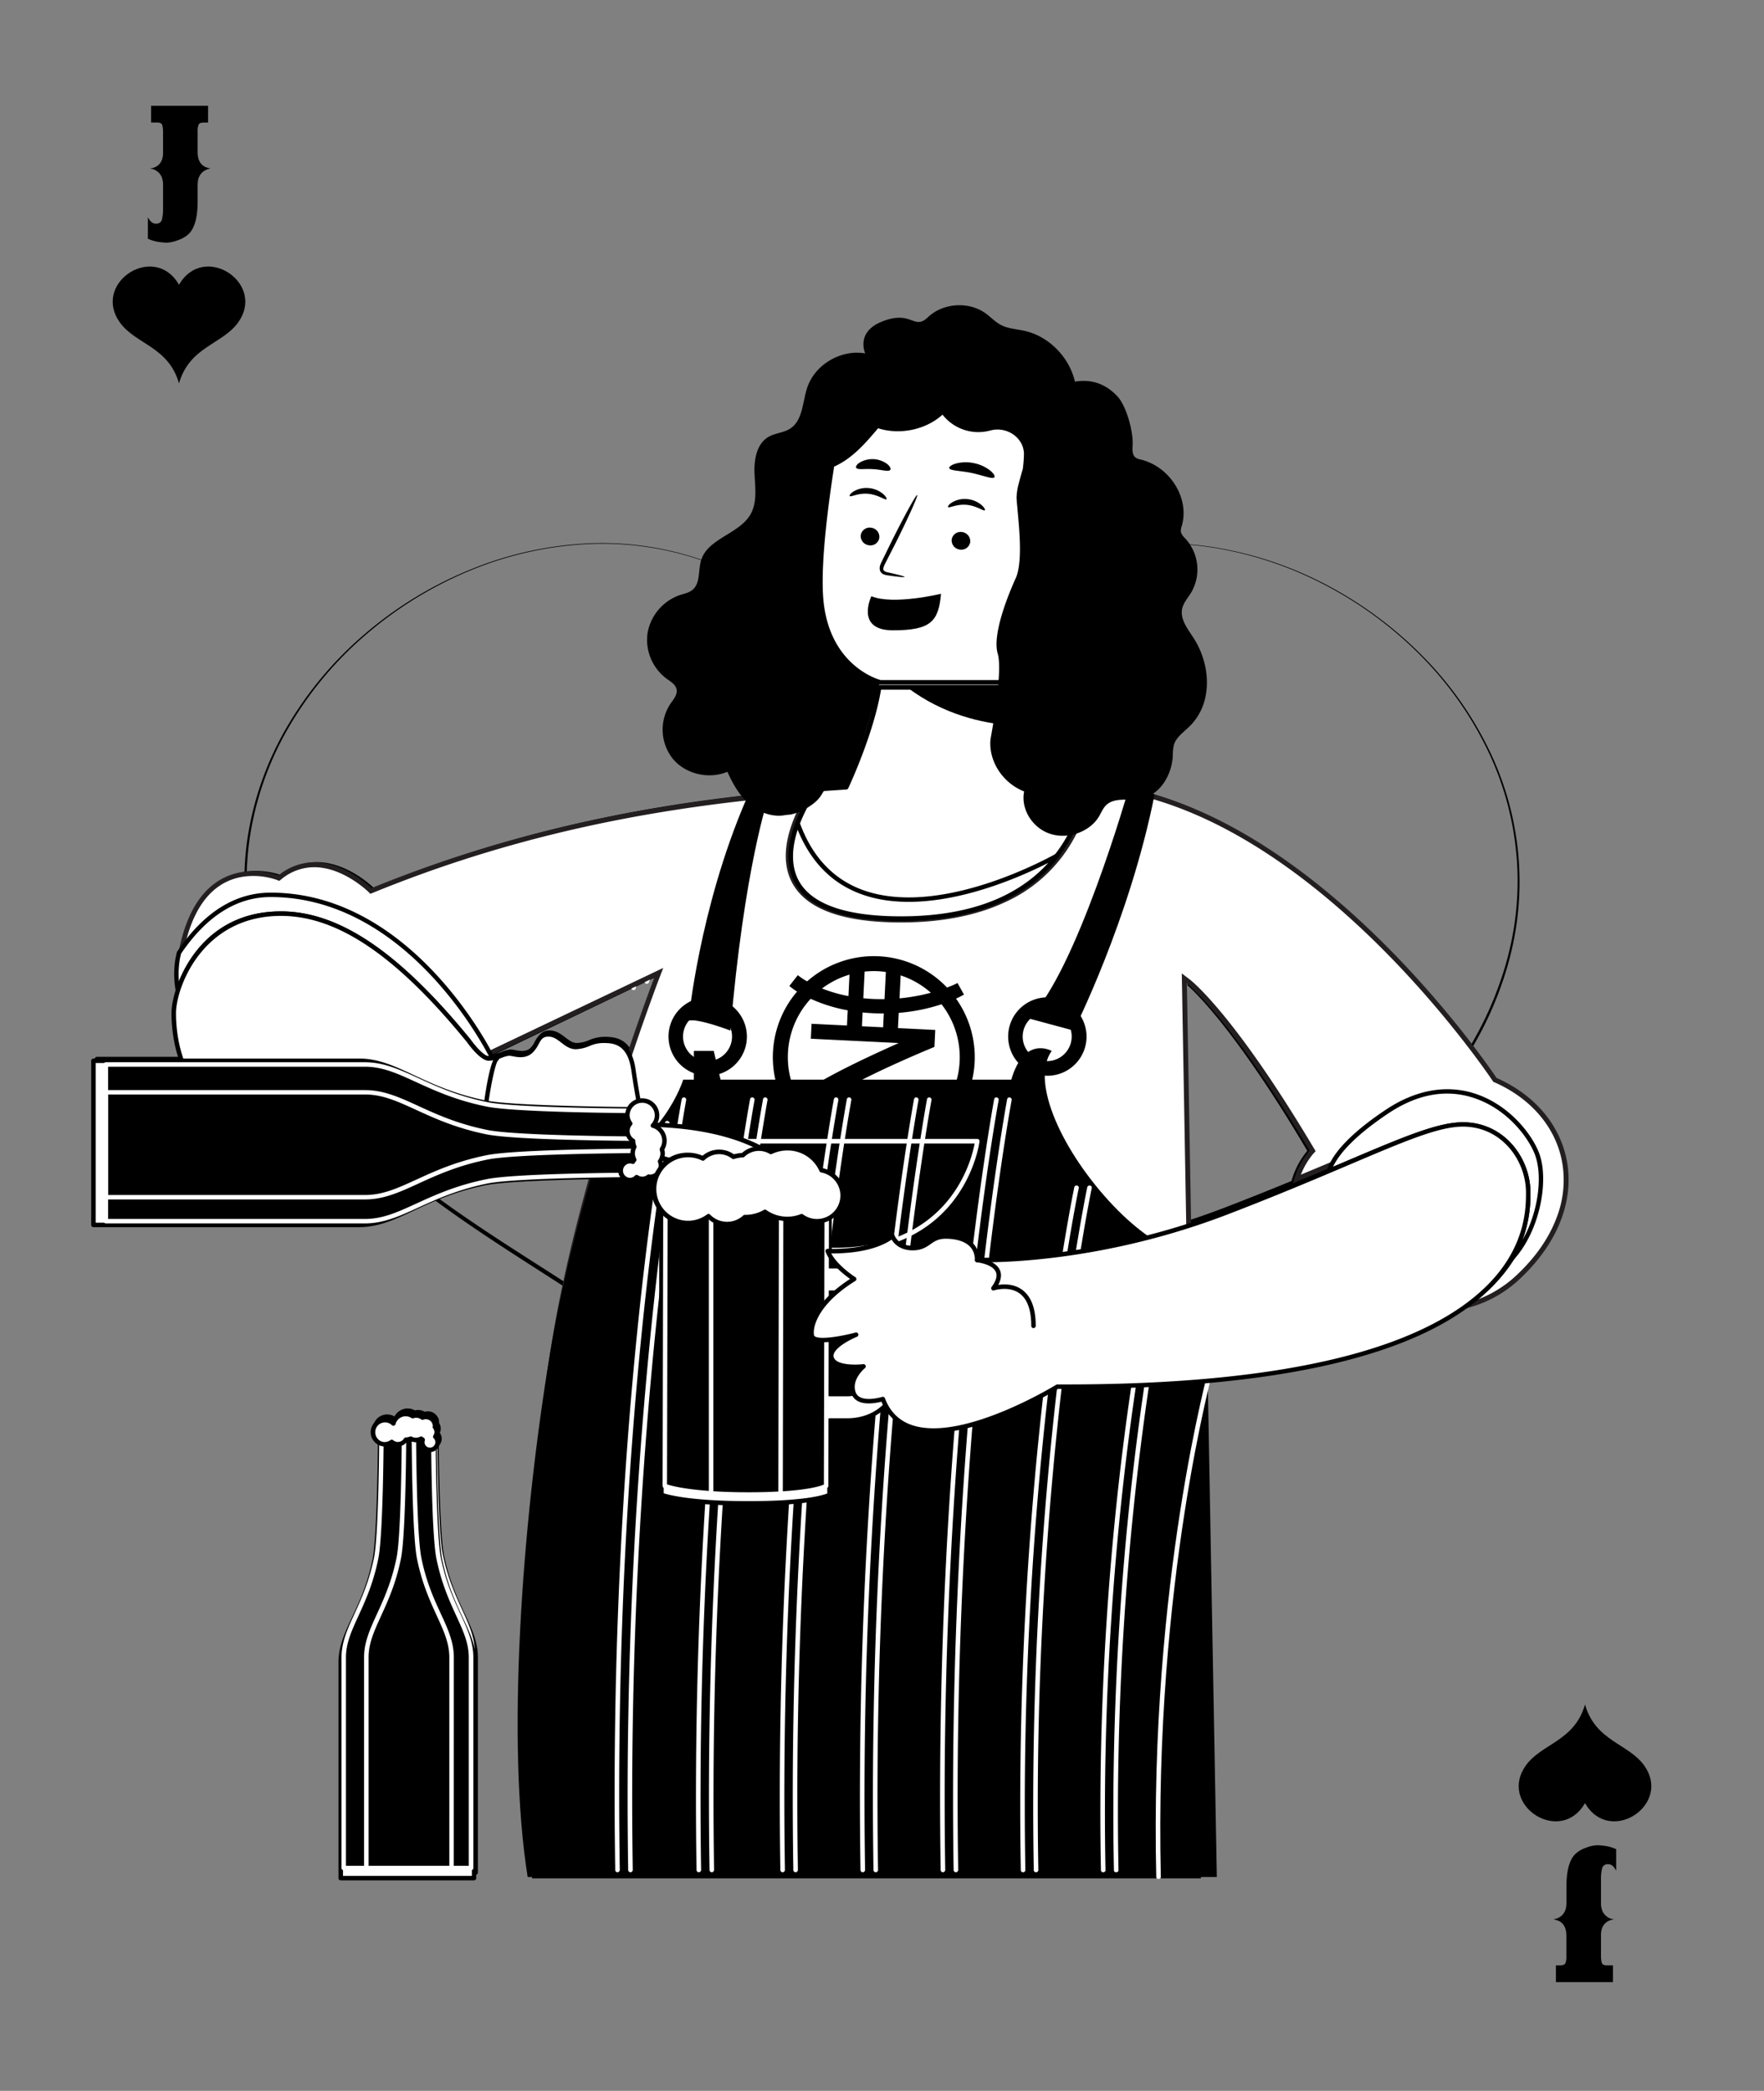 <svg xmlns="http://www.w3.org/2000/svg" xmlns:xlink="http://www.w3.org/1999/xlink" viewBox="0 0 1080 1279.92"><rect x="0" y="0" width="1080" height="1279.92" fill="#808080" stroke="none"/><defs><clipPath id="clip-path"><rect width="1080" height="1290.57" style="fill:none"/></clipPath><clipPath id="clip-path-2"><rect y="103.75" width="1080" height="1080" style="fill:none"/></clipPath></defs><g id="Layer_2" data-name="Layer 2"><g id="container"><rect width="1080" height="1279.92" style="fill:none"/></g><g id="suites"><g id="Hearts"><g style="clip-path:url(#clip-path)"><path d="M557.43,413c-3.06,4.34-6,8.76-8.91,13.21s-5.73,8.94-8.52,13.46l0,0,0,0Q535.1,431.75,530,424q-2.53-3.88-5.14-7.71c-.88-1.27-1.71-2.57-2.66-3.79l-2.88-3.62-2.87-3.63c-.49-.6-1-1.22-1.45-1.81l-1.53-1.74-6.11-6.95-6.46-6.64c-1.06-1.13-2.2-2.16-3.34-3.21l-3.39-3.14c-18.28-16.56-39.59-30-62.89-38.18a187.17,187.17,0,0,0-72.8-10.47,215.39,215.39,0,0,0-71.75,16.61,236,236,0,0,0-62.68,38.76A221,221,0,0,0,176.89,445a190.9,190.9,0,0,0-24.19,69.29,184.4,184.4,0,0,0,4.71,73.15A212.34,212.34,0,0,0,170.26,622l2,4.16,1,2.08c.34.68.73,1.35,1.09,2l4.41,8.1c1.56,2.66,3.19,5.26,4.78,7.9s3.32,5.18,5,7.73l2.59,3.82c.43.63.85,1.27,1.3,1.9l1.39,1.84,5.58,7.35c1.8,2.5,3.86,4.79,5.84,7.14s4,4.71,6,7l6.34,6.71,3.17,3.36,3.32,3.2,6.65,6.41c2.26,2.09,4.6,4.09,6.89,6.14,18.46,16.33,38.61,30.64,59.13,44.31S338.32,779.85,359,793.4s41.1,27.58,60.32,43.21a403,403,0,0,1,53.43,51.55,328.86,328.86,0,0,1,41.39,61.66,372.26,372.26,0,0,1,27.27,69.09l-2.9.4v-.1h3v.1l-2.9-.4A378.55,378.55,0,0,1,565,951.64a332.53,332.53,0,0,1,39.75-60.35c1.83-2.39,3.91-4.59,5.89-6.86l6-6.78c2-2.24,4.18-4.35,6.26-6.54s4.17-4.35,6.31-6.47l6.56-6.23c2.21-2.06,4.34-4.19,6.64-6.14l6.79-6c1.14-1,2.25-2,3.41-3l3.49-2.86c18.57-15.39,38.24-29.33,58.28-42.64s40.51-25.94,60.61-39.08,39.87-26.81,58.37-42.08c4.7-3.72,9.1-7.8,13.61-11.75l1.68-1.49,1.62-1.55,3.24-3.12c2.14-2.1,4.34-4.13,6.43-6.28L866.1,686l3.08-3.27,2.91-3.42,5.82-6.85c1-1.12,1.84-2.36,2.76-3.54l2.72-3.58a240.09,240.09,0,0,0,19.64-30,209.37,209.37,0,0,0,14.85-32.67,191.55,191.55,0,0,0,9-34.72A183.42,183.42,0,0,0,929,532a185.63,185.63,0,0,0-16.66-69.48,213.26,213.26,0,0,0-40.47-59.1A234.89,234.89,0,0,0,814.81,360,224.27,224.27,0,0,0,747.18,336a196.33,196.33,0,0,0-71.65.18,180.31,180.31,0,0,0-34.48,10.26,185.62,185.62,0,0,0-31.74,16.95l-3.76,2.48c-1.23.86-2.41,1.79-3.63,2.67l-3.61,2.69c-.6.45-1.22.88-1.8,1.36l-1.73,1.44c-2.3,1.93-4.65,3.8-6.91,5.79L581.26,386A247.38,247.38,0,0,0,557.43,413Zm0,0a248.37,248.37,0,0,1,23.79-27l6.61-6.13c2.25-2,4.6-3.87,6.9-5.8l1.73-1.45c.58-.47,1.2-.9,1.8-1.36l3.61-2.69c1.21-.89,2.4-1.81,3.63-2.68l3.75-2.49a185.86,185.86,0,0,1,31.74-17A181.18,181.18,0,0,1,675.49,336a196.6,196.6,0,0,1,71.74-.29A224.6,224.6,0,0,1,815,359.58,237.84,237.84,0,0,1,872.31,403a214.09,214.09,0,0,1,40.84,59.17,184.3,184.3,0,0,1,15,105.86,193.78,193.78,0,0,1-8.94,35,211.74,211.74,0,0,1-14.83,33,241.67,241.67,0,0,1-19.65,30.32L882,669.94c-.92,1.19-1.77,2.44-2.77,3.57l-5.83,6.92-2.92,3.45-3.08,3.3-6.18,6.6c-2.1,2.17-4.31,4.22-6.45,6.34l-3.24,3.15-1.63,1.57-1.69,1.5c-4.51,4-8.92,8.1-13.63,11.86-18.53,15.42-38.29,29.24-58.39,42.44s-40.47,26-60.46,39.3-39.55,27.23-58,42.56l-3.47,2.85c-1.15,1-2.26,2-3.38,3l-6.75,5.94c-2.28,1.94-4.39,4.06-6.58,6.11l-6.51,6.19c-2.12,2.12-4.17,4.3-6.26,6.44s-4.19,4.27-6.2,6.5l-5.93,6.73c-2,2.26-4,4.44-5.84,6.82a330.05,330.05,0,0,0-39.32,59.9,376.14,376.14,0,0,0-26.14,66.78l-2.89,10v-10.51h3v10.54l-2.91-10a377.58,377.58,0,0,0-27-68.54A326.6,326.6,0,0,0,470.59,890a400.67,400.67,0,0,0-53-51.27c-19.09-15.57-39.42-29.59-60-43.14S316,769,295.42,755.19s-40.7-28.22-59.2-44.71c-2.3-2.07-4.65-4.1-6.92-6.21l-6.66-6.47-3.33-3.24-3.18-3.39-6.36-6.78c-2.05-2.33-4-4.73-6-7.09s-4.05-4.69-5.85-7.21l-5.59-7.43-1.4-1.86c-.45-.63-.87-1.28-1.3-1.92L187,655c-1.73-2.57-3.49-5.12-5-7.81s-3.23-5.29-4.79-8l-4.41-8.19c-.37-.68-.75-1.36-1.1-2l-1-2.1-2-4.2a213.86,213.86,0,0,1-12.83-34.86,185.92,185.92,0,0,1-4.47-73.75A192.08,192.08,0,0,1,176,444.45a221.8,221.8,0,0,1,47.59-56.55,236.49,236.49,0,0,1,63-38.63,216.71,216.71,0,0,1,71.93-16.52,187.35,187.35,0,0,1,72.91,10.59c23.32,8.27,44.64,21.72,62.9,38.31l3.4,3.15c1.13,1.05,2.27,2.09,3.33,3.22l6.45,6.65,6.11,7,1.53,1.74c.49.59,1,1.21,1.44,1.81l2.87,3.63,2.87,3.64c1,1.22,1.79,2.52,2.67,3.79q2.6,3.84,5.12,7.72,5.07,7.74,9.92,15.64h0q4.18-6.76,8.54-13.44C551.41,421.73,554.36,417.31,557.43,413Z"/><path d="M92.62,64.75h34.67c.07,0,.1,0,.1.14v10c0,.1,0,.14-.1.14h-2.68c-1.59,0-2.58.43-3,1.29a10.16,10.16,0,0,0-.61,4.12V93.09q0,8.11,6.5,9.74l1.13.27v.14a9.24,9.24,0,0,0-4.95,2.43A9,9,0,0,0,121.1,112v.21l-.1.06v11q0,16.08-6.6,20.9A17.39,17.39,0,0,1,109,147a21,21,0,0,1-6.8,1.55,38.51,38.51,0,0,1-5.68-.54,24.85,24.85,0,0,1-5.88-1.83l-.1-.06v-13h.1c1.3,2.53,2.86,3.79,4.64,3.79h.21a3.43,3.43,0,0,0,3.61-2.3,28,28,0,0,0,.73-7.31v-14.4a13.44,13.44,0,0,0-.83-4.54,8.68,8.68,0,0,0-4.43-4.46,6,6,0,0,0-2.49-.6v-.14c.08,0,.59-.12,1.56-.34,4.12-1.26,6.19-4.38,6.19-9.33V81.12c0-3.52-.49-5.41-1.45-5.68A4.73,4.73,0,0,0,96.13,75H92.62c-.07,0-.1,0-.1-.14v-10C92.52,64.8,92.55,64.75,92.62,64.75Z"/><path d="M111.41,171.53c-.09.13-.87,1.24-1.82,2.78-.94-1.54-1.71-2.65-1.8-2.78C91.62,150,56.86,174.1,73.3,197.28c9.64,13.55,29.85,14.81,36.29,37.41h0c6.46-22.6,26.67-23.86,36.29-37.41C162.34,174.1,127.57,150,111.41,171.53Z"/><path d="M987.38,1213.36H952.71c-.07,0-.1,0-.1-.14v-10c0-.1,0-.14.1-.14h2.68c1.59,0,2.58-.43,3-1.28a10.25,10.25,0,0,0,.61-4.13V1185q0-8.12-6.5-9.74l-1.13-.27v-.14a9.3,9.3,0,0,0,5-2.42,9,9,0,0,0,2.58-6.3v-.2l.1-.07v-11q0-16.09,6.6-20.9a17.58,17.58,0,0,1,5.38-2.85,21,21,0,0,1,6.8-1.55,40,40,0,0,1,5.68.54,25.35,25.35,0,0,1,5.88,1.83l.1.07v13h-.1c-1.3-2.53-2.86-3.79-4.64-3.79h-.21a3.43,3.43,0,0,0-3.61,2.31,27.94,27.94,0,0,0-.73,7.3v14.4a13.39,13.39,0,0,0,.83,4.54,8.64,8.64,0,0,0,4.43,4.46,6.22,6.22,0,0,0,2.49.61v.14c-.08,0-.59.11-1.56.33q-6.18,1.9-6.19,9.33V1197c0,3.52.49,5.41,1.45,5.68a4.73,4.73,0,0,0,2.27.41h3.51c.07,0,.1,0,.1.14v10C987.48,1213.31,987.45,1213.36,987.38,1213.36Z"/><path d="M968.59,1106.58c.09-.12.87-1.24,1.82-2.78.94,1.54,1.71,2.66,1.8,2.78,16.17,21.5,50.93-2.57,34.49-25.75-9.64-13.55-29.85-14.81-36.29-37.41h0c-6.46,22.6-26.67,23.86-36.29,37.41C917.66,1104,952.43,1128.08,968.59,1106.58Z"/></g></g></g><g id="Body_Beer" data-name="Body/Beer"><g style="clip-path:url(#clip-path-2)"><path d="M270.58,952.66c-3.32-16-3.42-83.73-3.42-83.73H234.09s-.11,67.76-3.43,83.73c-6.46,31.1-20.66,43.7-20.66,62v131.67h81.24V1014.61C291.24,996.36,277.05,983.76,270.58,952.66Z" style="fill:#fff"/><path d="M291.24,1147.64H210a1.36,1.36,0,0,1-1.36-1.36V1014.61c0-9.55,3.81-17.69,8.22-27.12s9.32-19.93,12.47-35.11c3.26-15.65,3.4-82.78,3.4-83.45a1.36,1.36,0,0,1,1.36-1.36h33.07a1.36,1.36,0,0,1,1.36,1.36c0,.67.13,67.8,3.39,83.45h0c3.16,15.18,8.11,25.77,12.48,35.11s8.21,17.57,8.21,27.12v131.67A1.36,1.36,0,0,1,291.24,1147.64Zm-79.88-2.72h78.53V1014.61c0-9-3.52-16.46-8-26s-9.46-20.22-12.68-35.71h0c-3.09-14.86-3.41-72.74-3.44-82.65H235.44c0,9.91-.36,67.79-3.45,82.65-3.22,15.49-8.24,26.23-12.67,35.71s-8,17-8,26Z"/><path d="M269,954.06c-3.1-15.56-3.2-81.59-3.2-81.59H235.52s-.09,66-3.19,81.59c-6,30.31-19.63,42.59-19.63,60.37v125.68h75.84V1014.43C288.54,996.65,275,984.37,269,954.06Z"/><path d="M288.54,1141.47H212.7a1.36,1.36,0,0,1-1.36-1.36V1014.43c0-9.27,3.61-17.17,7.8-26.32S228,968.65,231,953.8c3-15.26,3.17-80.67,3.17-81.33a1.35,1.35,0,0,1,1.36-1.35h30.23a1.35,1.35,0,0,1,1.36,1.35c0,.66.13,66.07,3.17,81.33,3,14.84,7.67,25.17,11.83,34.29s7.78,17.06,7.78,26.34v125.68A1.36,1.36,0,0,1,288.54,1141.47Zm-74.49-2.71h73.14V1014.43c0-8.69-3.33-16-7.54-25.21s-9-19.74-12-34.89c-2.88-14.47-3.19-70.75-3.22-80.5H236.88c0,9.75-.34,66-3.22,80.5-3,15.15-7.82,25.65-12,34.91s-7.56,16.51-7.56,25.19Z" style="fill:#fff"/><path d="M269.67,951.43c-3.17-15.56-3.27-81.59-3.27-81.59H254.55s.1,66,3.27,81.59c6.17,30.31,19.72,42.59,19.72,60.37v128.31h11.85V1011.8C289.39,994,275.84,981.74,269.67,951.43Z"/><path d="M289.39,1141.47H277.54a1.36,1.36,0,0,1-1.36-1.36V1011.8c0-8.71-3.35-16-7.59-25.29s-9-19.7-12.1-34.81c-3.16-15.51-3.3-79.15-3.3-81.86a1.35,1.35,0,0,1,.4-1,1.36,1.36,0,0,1,1-.39H266.4a1.35,1.35,0,0,1,1.36,1.35c0,.66.14,66.07,3.25,81.32h0c3,14.8,7.73,25.11,11.9,34.22s7.84,17.11,7.84,26.42v128.31A1.36,1.36,0,0,1,289.39,1141.47Zm-10.49-2.71H288v-127c0-8.71-3.35-16-7.6-25.3s-9-19.7-12.09-34.8h0c-3-14.46-3.27-70.75-3.3-80.5h-9.14c0,9.51.38,65.94,3.24,80,3,14.8,7.73,25.12,11.9,34.22s7.85,17.11,7.85,26.42Z" style="fill:#fff"/><path d="M245.32,951.43c3.17-15.56,3.27-81.59,3.27-81.59H234.84s-.1,66-3.27,81.59c-6.17,30.31-19.72,42.59-19.72,60.37v128.31H225.6V1011.8C225.6,994,239.15,981.74,245.32,951.43Z"/><path d="M225.6,1141.47H211.85a1.36,1.36,0,0,1-1.36-1.36V1011.8c0-9.31,3.64-17.24,7.85-26.43s8.89-19.42,11.9-34.21c3.11-15.25,3.25-80.66,3.25-81.32a1.35,1.35,0,0,1,1.35-1.35h13.75a1.35,1.35,0,0,1,1.36,1.35c0,2.71-.14,66.35-3.29,81.86h0c-3.08,15.1-7.87,25.57-12.11,34.8s-7.59,16.59-7.59,25.3v128.31A1.36,1.36,0,0,1,225.6,1141.47Zm-12.39-2.71h11v-127c0-9.31,3.64-17.24,7.85-26.43S241,966,244,951.16h0c2.85-14,3.19-70.45,3.23-80h-11c0,9.75-.34,66-3.29,80.5-3.07,15.1-7.87,25.57-12.1,34.8s-7.59,16.59-7.59,25.3Zm32.12-187.33h0Z" style="fill:#fff"/><path d="M267.58,877.33a5,5,0,0,0-.24-5.94,5,5,0,0,0,.11-.56,5.55,5.55,0,0,0-5.56-5.55,5.66,5.66,0,0,0-2.1.42,7.28,7.28,0,0,0-3.94-1.28,7.11,7.11,0,0,0-2,.41,7.73,7.73,0,0,0-11.76,4.44A7.33,7.33,0,1,0,237,881.88a7.13,7.13,0,0,0,4.09-1.41,5.63,5.63,0,0,0,8.59-1.39,7.81,7.81,0,0,0,2.92-.61,6.84,6.84,0,0,0,6.44,0,6.47,6.47,0,0,0,1,.66,4.72,4.72,0,0,0-.3,1.51,4.66,4.66,0,1,0,7.87-3.36Z" style="fill:#fff"/><path d="M264.37,886.71a6,6,0,0,1-6-6c0-.16,0-.31,0-.45a7.9,7.9,0,0,1-5.82-.3,9.15,9.15,0,0,1-2.15.46,7.06,7.06,0,0,1-9.37,1.71,8.08,8.08,0,0,1-4,1.13,8.7,8.7,0,0,1,0-17.4,8.61,8.61,0,0,1,4.48,1.26,9.12,9.12,0,0,1,8.07-4.92,9,9,0,0,1,4.48,1.18,7.59,7.59,0,0,1,5.92.85,6.49,6.49,0,0,1,1.95-.29,6.92,6.92,0,0,1,6.92,6.91,1.91,1.91,0,0,1,0,.28,6.59,6.59,0,0,1,1,3.43,6.13,6.13,0,0,1-.59,2.59,5.9,5.9,0,0,1,1.18,3.56A6,6,0,0,1,264.37,886.71ZM259,877.16a1.36,1.36,0,0,1,1,.38,2.27,2.27,0,0,0,.5.33,1.67,1.67,0,0,1,.81,1.76,3.17,3.17,0,0,0-.23,1.06,3.31,3.31,0,1,0,5.58-2.38,1.37,1.37,0,0,1-.23-1.68,4,4,0,0,0,.67-2.09,4.07,4.07,0,0,0-.85-2.37,1.39,1.39,0,0,1-.24-.93c0-.08.08-.39.1-.46a4.25,4.25,0,0,0-5.78-3.82,1.34,1.34,0,0,1-1.26-.12,5,5,0,0,0-4.62-.78,1.78,1.78,0,0,1-1.36-.11,6.39,6.39,0,0,0-9.69,3.67,1.37,1.37,0,0,1-.95,1,1.4,1.4,0,0,1-1.3-.33A6,6,0,0,0,231,874.54c0,4.39,4.74,8,9.3,4.81a1.38,1.38,0,0,1,1.64.07,4.32,4.32,0,0,0,6.58-1.07,1.36,1.36,0,0,1,1.12-.63,6.39,6.39,0,0,0,2.42-.5,1.45,1.45,0,0,1,1.12,0,5.41,5.41,0,0,0,5.26,0A1.29,1.29,0,0,1,259,877.16Z"/><path d="M914.35,659.91S799.91,486.07,664.41,478.77c-.36,5.6-7.27,82.86-113,82.86-109.62,0-52-78.56-51.93-78.72-88.14,6.55-177.61,22.44-270.65,60.63,0,0-29.54-29.54-56.67-7.83,0,0-50.05-19.9-61.5,50.64a54.34,54.34,0,0,0,.21,19.24c6-19.07,23.48-47,62.79-47,29.85,0,65.12,17.06,114.41,77.49,0,0,7.54,10.67,12.11,10.76.63-.33,1.28-.63,1.91-1l99-47.48s-45.07,118.18-62,220.68-25.92,250.6-13.26,330.79h409.4L725.63,602s25.92,19.9,74.76,102.5a49.56,49.56,0,0,0-10.08,20c55.58-22.89,84.25-37.5,103.54-37.5,23.52,0,39.8,20,39.8,41.34,0,11.56.08,45.66-45.42,74.31a73.14,73.14,0,0,0,40.59-19.78C975.85,738.3,963.19,681.62,914.35,659.91Z"/><path d="M725.63,603.39a1.36,1.36,0,0,1-1.33-1.09c-5.1-25.65-2.47-75.81-2.44-76.32a1.36,1.36,0,0,1,1.35-1.28h.08a1.37,1.37,0,0,1,1.28,1.43c0,.5-2.64,50.33,2.39,75.64a1.35,1.35,0,0,1-1.07,1.59Z" style="fill:#fff"/><path d="M738.89,579.42a1.36,1.36,0,0,1-1.35-1.28c-.92-16.57,9.46-31.16,9.9-31.77a1.36,1.36,0,1,1,2.2,1.59c-.1.14-10.26,14.44-9.39,30a1.36,1.36,0,0,1-1.28,1.43Z" style="fill:#fff"/><path d="M556,582.59h-.74c-40.37,0-66.63-9.93-78-29.5-16.87-29,4.89-68,5.82-69.62a1.35,1.35,0,1,1,2.36,1.33c-.22.4-21.92,39.32-5.83,66.93,10.88,18.67,36.35,28.14,75.71,28.14.8,0,72.14,1.15,97.4-43.63a1.36,1.36,0,0,1,2.37,1.34C630.41,581.27,563.78,582.59,556,582.59Z" style="fill:#fff"/><path d="M396,602.22a1.36,1.36,0,0,1-.48-.09,1.38,1.38,0,0,1-.8-1.75l29.07-77.51a1.36,1.36,0,1,1,2.55,1l-29.07,77.52A1.37,1.37,0,0,1,396,602.22Z" style="fill:#fff"/><path d="M387.93,606.08h-.17a1.35,1.35,0,0,1-1.18-1.51l8.06-65.1a1.37,1.37,0,0,1,1.51-1.18,1.35,1.35,0,0,1,1.18,1.51l-8.06,65.1A1.35,1.35,0,0,1,387.93,606.08Z" style="fill:#fff"/><path d="M629.71,687.15a87.83,87.83,0,0,0,8.1-4.62l-7.39-11.82A109,109,0,0,1,619.58,676a106.52,106.52,0,0,0-147.81.74,69.34,69.34,0,0,1-10.11-6.06l-8.37,11.82a68.46,68.46,0,0,0,8.47,5.45,106.54,106.54,0,1,0,168-.83Zm-26.9-4.82a199.6,199.6,0,0,1-32.75,7.53V665.61A90.31,90.31,0,0,1,602.81,682.33Zm-48.53-19.57v28.72c-4.07.26-8.24.41-12.55.41-3.39,0-6.68-.09-9.85-.25V663.48a92,92,0,0,1,14.17-1.11C548.83,662.37,551.57,662.52,554.28,662.76Zm-22.4,58.48v-14.6c3.49.18,7.11.28,10.84.28,4,0,7.81-.12,11.56-.32v14.64ZM516.1,667.46v22.67a154.31,154.31,0,0,1-28.25-6.63A90.75,90.75,0,0,1,516.1,667.46ZM476.4,695a165.44,165.44,0,0,0,39.7,10.23v16.06H478.66V737h92.88c-81,40.93-99.35,57.37-103.5,62.53A90.75,90.75,0,0,1,476.4,695ZM616.09,810.89c-7.12-9.73-16.47-20.95-16.47-20.95l-18.23,9.12c14.32,12.94,19.06,21,20.27,25.8a90.71,90.71,0,0,1-116.8-4.67c-10.75-18.05,124.62-81,124.62-81v-18H570.06V705.13a193,193,0,0,0,44.68-11.29,90.74,90.74,0,0,1,1.35,117Z" style="fill:#fff"/><path d="M646.94,420.84l8.74,57.58h8.75s-3.32,83.21-113.06,83.21-51.92-78.73-51.92-78.73l18.63-1.25s15.81-33.37,20-60.81Z" style="fill:#fff"/><path d="M551.38,563c-35.13,0-57-8.07-65.09-24-12-23.69,11.08-55.57,12.07-56.92a1.36,1.36,0,0,1,1-.55l17.83-1.19c2.3-5,15.78-35,19.58-59.72a1.36,1.36,0,0,1,1.34-1.15H646.94a1.37,1.37,0,0,1,1.35,1.15l8.56,56.43h7.58a1.34,1.34,0,0,1,1,.41,1.37,1.37,0,0,1,.37,1C665.75,479.32,661.14,563,551.38,563Zm-51.19-78.78c-2.89,4.17-21.94,32.94-11.47,53.59,7.55,14.91,28.63,22.48,62.66,22.48,99.33,0,110.45-69.64,111.57-80.5h-7.27a1.36,1.36,0,0,1-1.34-1.16l-8.56-56.42H539.27c-4.46,27.1-19.81,59.7-20,60a1.35,1.35,0,0,1-1.13.77Z"/><path d="M650.23,442.47s-51.34,11.24-94.94-21.63h91.65Z"/><path d="M646.69,523.21c-.64.37-125.24,71.71-158.26-19.61-8.91,23.33-9.93,58,62.94,58C603.44,561.63,631.53,542.9,646.69,523.21Z" style="fill:#fff"/><path d="M551.38,563c-32.45,0-53.66-6.9-63-20.51-6.82-9.91-7.23-23.52-1.19-39.36a1.35,1.35,0,0,1,1.27-.87h0a1.36,1.36,0,0,1,1.27.89c7.45,20.62,20.31,34.41,38.22,41C575.6,561.67,643.17,523.66,646,522a1.36,1.36,0,0,1,1.76,2C627.86,549.88,595.43,563,551.38,563Zm-62.9-55.46c-3.29,10.09-5,23.08,2.11,33.41,8.84,12.83,29.29,19.34,60.79,19.34,40,0,70.19-11,89.8-32.59C622.84,537,568,561.8,527,546.68,509.32,540.19,496.38,527,488.48,507.53Z"/><path d="M893.85,687.05c23.52,0,39.8,20,39.8,41.34,0,7.25,0,23.37-11.1,41.45,17.07-17.26,22.37-48.22,16.67-64.25-7.23-20.35-43.86-58.34-91.8-26.23-24,16.07-32.57,28.06-35.16,36C853.76,697.85,877.29,687.05,893.85,687.05Z" style="fill:#fff"/><path d="M922.55,771.2a1.38,1.38,0,0,1-.84-.29,1.37,1.37,0,0,1-.32-1.78c10.9-17.67,10.9-33.19,10.9-40.65,0-19.32-14.7-40.07-38.44-40.07-14.59,0-35,8.67-68.83,23l-12.23,5.19A1.36,1.36,0,0,1,811,715c3.54-10.88,15.54-23.24,35.7-36.74C865,666,883.9,662.57,901.42,668.37c21.63,7.16,35.22,25.91,39.08,36.76,6,16.84,0,48.5-17,65.66A1.33,1.33,0,0,1,922.55,771.2Zm-28.7-85.51c25.42,0,41.15,22.16,41.15,42.7a78.5,78.5,0,0,1-4.85,29.07c9.6-16.69,12.36-38.58,7.79-51.42-3.68-10.35-16.67-28.24-37.38-35.1-16.92-5.6-34.55-2.39-52.38,9.55-21.34,14.29-30,25.14-33.46,32.38L824,709C858.1,694.45,878.71,685.69,893.85,685.69Z"/><path d="M173.62,558.62c29.85,0,65.12,17.06,114.41,77.49,0,0,7.54,10.67,12.11,10.76.63-.33,1.28-.63,1.91-1,0,0-47.63-98.73-134.76-98.73-23.47,0-41.7,14.4-55.86,35.35-.26,1.32-.59,2.45-.81,3.84a54.34,54.34,0,0,0,.21,19.24C116.79,586.52,134.31,558.62,173.62,558.62Z" style="fill:#fff"/><path d="M300.14,648.23h0c-5-.11-11.86-9.46-13.18-11.33C244.14,584.44,208.12,560,173.62,560c-43.72,0-58.12,35.22-61.49,46a1.31,1.31,0,0,1-1.37,1,1.35,1.35,0,0,1-1.26-1.09,56.16,56.16,0,0,1-.23-19.71c.15-.86.32-1.62.5-2.38.11-.49.22-1,.33-1.51a1.3,1.3,0,0,1,.21-.5c16.12-23.85,35.29-36,57-36,87,0,135.51,98.51,136,99.51a1.37,1.37,0,0,1-.57,1.78l-1.14.58-.8.41A1.42,1.42,0,0,1,300.14,648.23Zm-126.52-91c35.37,0,72.07,24.78,115.46,78,2.73,3.85,7.89,9.79,10.79,10.24l.36-.18c-5.76-11.14-52.82-96.79-132.94-96.79-20.67,0-39,11.61-54.58,34.52-.1.46-.2.9-.3,1.33-.16.71-.33,1.41-.45,2.2a53.82,53.82,0,0,0-.54,13.37C117.24,585.4,133.71,557.26,173.62,557.26Z"/><path d="M173.62,558.62c29.85,0,65.12,17.06,114.41,77.49,0,0,7.61,10.78,12.17,10.78s9.54-3,12.4-3,8.6,2.65,13.12-1.27,4.07-10.4,10.85-10.4,10.4,7.69,16.58,7.69,10-3.76,16.13-3.76,16.58-.31,19.15,17.77S394,684.94,394,684.94s7.09,7.38,7.09,15.07-3.32,16.13-16.28,16.13-53.06,3.77-59.54-4.52-23.67-8.9-36.48-8-118.63-2-148-20.65-32.48-50-32.48-63.77S122.75,558.62,173.62,558.62Z" style="fill:#fff"/><path d="M354.11,718.34c-14.68,0-26.28-1.25-29.91-5.89-4.76-6.09-17.32-8.73-35.32-7.47-12.15.85-118.66-1.67-148.84-20.86-28.82-18.32-33.12-48.53-33.12-64.9,0-15.88,16.42-62,66.7-62,35.37,0,72.07,24.78,115.46,78,3.05,4.32,8.47,10.28,11.13,10.28a22.7,22.7,0,0,0,7.12-1.7,17.63,17.63,0,0,1,5.28-1.33,16.62,16.62,0,0,1,2.86.37c2.87.53,6.45,1.19,9.36-1.32a15.65,15.65,0,0,0,3.31-4.59c1.58-2.88,3.36-6.14,8.43-6.14,3.93,0,6.89,2.26,9.52,4.26,2.31,1.76,4.5,3.43,7.06,3.43a20.71,20.71,0,0,0,7.59-1.79,24.56,24.56,0,0,1,8.88-2c6.48,0,17.51.31,20.15,18.94,2.3,16.2,5,28.4,5.47,30.59,1.35,1.48,7.21,8.37,7.21,15.73,0,11.11-6.43,17.48-17.64,17.48-2.57,0-6.22.15-10.45.33C367.3,718.1,360.42,718.34,354.11,718.34ZM297.29,702c11.47,0,23.61,1.87,29,8.82,4.76,6.1,32.84,5,47.91,4.32,4.28-.17,8-.32,10.56-.32,12.33,0,14.92-8,14.92-14.77,0-7-6.64-14.07-6.71-14.14a1.24,1.24,0,0,1-.33-.63c0-.13-3.06-13.23-5.61-31.16-2.35-16.63-11.56-16.61-17.48-16.61a21,21,0,0,0-7.91,1.79,23.21,23.21,0,0,1-8.54,2c-3.47,0-6.13-2-8.71-4s-4.85-3.69-7.87-3.69c-3.46,0-4.49,1.88-6.05,4.72a18.16,18.16,0,0,1-3.91,5.34c-3.88,3.36-8.55,2.52-11.63,1.94a14.8,14.8,0,0,0-2.37-.33,16.27,16.27,0,0,0-4.37,1.18,24.85,24.85,0,0,1-8,1.86c-5,0-11.95-9.46-13.28-11.35C244.14,584.44,208.12,560,173.62,560c-48.23,0-64,44.06-64,59.25,0,15.82,4.14,45,31.86,62.61,29.09,18.5,135.64,21.25,147.2,20.44C291.43,702.08,294.33,702,297.29,702Z"/><path d="M308.38,693.18a1.42,1.42,0,0,1-.63-.15c-.47-.25-11.63-6.18-11.12-13.32.17-2.35,3.69-31.32,7.86-34A1.36,1.36,0,0,1,306,648c-2.14,1.75-6,23.73-6.61,31.89-.32,4.45,6.88,9.24,9.67,10.71a1.36,1.36,0,0,1-.63,2.56Z"/><path d="M392,687.05V705.7s25.61-.23,38.5,16.51h58.33S474.42,687.05,392,687.05Z" style="fill:#fff"/><path d="M488.79,723.56H430.46a1.35,1.35,0,0,1-1.08-.53c-12.15-15.78-36.47-16-37.39-16h0a1.36,1.36,0,0,1-.95-.39,1.37,1.37,0,0,1-.4-1V687.05a1.36,1.36,0,0,1,1.35-1.36c82.44,0,97.5,34.53,98.1,36a1.36,1.36,0,0,1-.13,1.27A1.34,1.34,0,0,1,488.79,723.56Zm-57.67-2.71h55.39c-4.46-7.12-25-32.11-93.2-32.44v16C398.85,704.57,419.46,706.31,431.12,720.85Z"/><path d="M297.62,722.87c19.66-4.09,103.05-4.22,103.05-4.22V678s-83.39-.13-103-4.22c-38.27-8-53.78-25.43-76.25-25.43h-162v100H221.37C243.84,748.29,259.35,730.82,297.62,722.87Z" style="fill:#fff"/><path d="M221.37,749.65h-162A1.35,1.35,0,0,1,58,748.29v-100a1.35,1.35,0,0,1,1.35-1.36H221.37c11.69,0,21.68,4.68,33.25,10.08s24.56,11.49,43.28,15.38c19.3,4,101.94,4.19,102.77,4.19A1.36,1.36,0,0,1,402,678v40.7a1.36,1.36,0,0,1-1.36,1.36c-.83,0-83.47.17-102.77,4.19h0c-18.72,3.89-31.77,10-43.28,15.37S233.06,749.65,221.37,749.65ZM60.68,746.94H221.37c11.09,0,20.36-4.34,32.1-9.83s24.85-11.61,43.88-15.57h0c18.43-3.83,90.74-4.21,102-4.24v-38c-11.22,0-83.53-.41-102-4.24-19-4-32.24-10.13-43.88-15.58s-21-9.82-32.1-9.82H60.68Zm236.94-24.07h0Z"/><path d="M295.9,720.87c19.15-3.82,100.41-3.94,100.41-3.94V679.72s-81.26-.12-100.41-3.94c-37.3-7.43-52.42-24.16-74.31-24.16H66.91V745H221.59C243.48,745,258.6,728.3,295.9,720.87Z"/><path d="M221.59,746.33H66.91A1.36,1.36,0,0,1,65.55,745V651.62a1.36,1.36,0,0,1,1.36-1.35H221.59c11.35,0,21,4.43,32.26,9.56s24,11,42.31,14.62c18.8,3.75,99.34,3.91,100.15,3.91a1.36,1.36,0,0,1,1.36,1.36v37.21a1.36,1.36,0,0,1-1.36,1.36c-.81,0-81.35.16-100.15,3.91-18.3,3.65-31.05,9.46-42.29,14.58S233,746.33,221.59,746.33ZM68.27,743.61H221.59c10.76,0,19.76-4.1,31.15-9.3s24.28-11.06,42.89-14.77l.27,1.33-.27-1.33c17.94-3.57,88.27-3.93,99.32-4V681.07c-11.05,0-81.38-.39-99.32-4-18.63-3.71-31.52-9.61-42.91-14.81S232.35,653,221.59,653H68.27Z" style="fill:#fff"/><path d="M299.13,721.75c19.15-3.91,100.41-4,100.41-4V703.13s-81.26.12-100.41,4c-37.3,7.6-52.41,24.28-74.3,24.28H66.91V746H224.83C246.72,746,261.83,729.34,299.13,721.75Z"/><path d="M224.83,747.37H66.91A1.36,1.36,0,0,1,65.55,746V731.43a1.36,1.36,0,0,1,1.36-1.36H224.83c10.79,0,19.82-4.14,31.26-9.38s24.22-11.09,42.77-14.87c19.07-3.88,97.35-4,100.68-4h0a1.36,1.36,0,0,1,1,.39,1.35,1.35,0,0,1,.4,1v14.59a1.36,1.36,0,0,1-1.36,1.36c-.81,0-81.34.16-100.14,4h0c-18.24,3.71-31,9.53-42.18,14.67S236.22,747.37,224.83,747.37ZM68.27,744.66H224.83c10.79,0,19.83-4.14,31.26-9.38s24.22-11.08,42.77-14.86c17.93-3.66,88.28-4,99.33-4V704.49c-10.72,0-81.34.44-98.79,4-18.25,3.71-31,9.54-42.18,14.68s-21,9.62-32.39,9.62H68.27Zm230.86-22.91h0Z" style="fill:#fff"/><path d="M299.13,691.78c19.15,3.9,100.41,4,100.41,4V678.88s-81.26-.13-100.41-4c-37.3-7.59-52.41-24.27-74.3-24.27H66.91V667.5H224.83C246.72,667.5,261.83,684.18,299.13,691.78Z"/><path d="M399.54,697.15h0c-3.33,0-81.61-.16-100.68-4-18.55-3.78-31.42-9.68-42.77-14.87s-20.47-9.38-31.26-9.38H66.91a1.36,1.36,0,0,1-1.36-1.36V650.58a1.36,1.36,0,0,1,1.36-1.36H224.83c11.39,0,21.12,4.46,32.4,9.63s23.93,11,42.17,14.67c18.8,3.84,99.33,4,100.14,4a1.36,1.36,0,0,1,1.36,1.36V695.8a1.35,1.35,0,0,1-.4,1A1.36,1.36,0,0,1,399.54,697.15Zm-331.27-31H224.83c11.39,0,21.12,4.45,32.39,9.62s23.93,11,42.18,14.68h0c17.45,3.55,88.07,3.95,98.79,4V680.23c-11.05,0-81.4-.39-99.33-4.05-18.55-3.77-31.42-9.67-42.77-14.87s-20.46-9.38-31.26-9.38H68.27Z" style="fill:#fff"/><path d="M390.33,719.17a6.15,6.15,0,0,0,7.31-.3,5.47,5.47,0,0,0,.68.14,6.84,6.84,0,0,0,6.84-6.84,6.76,6.76,0,0,0-.52-2.59,8.9,8.9,0,0,0,1.58-4.85,9,9,0,0,0-.5-2.49,9.53,9.53,0,0,0-5.47-14.47,8.93,8.93,0,0,0,2.55-6.24,9,9,0,1,0-18.07,0,8.8,8.8,0,0,0,1.74,5,6.91,6.91,0,0,0,1.71,10.57,9.61,9.61,0,0,0,.75,3.6,8.42,8.42,0,0,0-.06,7.92,6.72,6.72,0,0,0-.81,1.21,5.51,5.51,0,0,0-1.86-.38,5.74,5.74,0,1,0,4.13,9.69Z" style="fill:#fff"/><path d="M386.2,722.32a7.1,7.1,0,0,1,0-14.2,5.49,5.49,0,0,1,1,.1,9.85,9.85,0,0,1-.66-3.49,10,10,0,0,1,.9-4.05,11.16,11.16,0,0,1-.6-2.82,8.46,8.46,0,0,1-3.47-6.75,8.24,8.24,0,0,1,1.44-4.6,9.61,9.61,0,0,1-1.44-5,10.39,10.39,0,1,1,20.78,0,10.22,10.22,0,0,1-1.69,5.63,10.86,10.86,0,0,1,4.72,15.28,8.33,8.33,0,0,1,.39,2.29,9.88,9.88,0,0,1-1.44,5,8.18,8.18,0,0,1-7.82,10.65,1.7,1.7,0,0,1-.41,0,7.35,7.35,0,0,1-7.38.5A7,7,0,0,1,386.2,722.32Zm0-11.48a4.38,4.38,0,0,0,0,8.76,4.32,4.32,0,0,0,3.15-1.36A1.34,1.34,0,0,1,391,718a4.76,4.76,0,0,0,5.83-.25,1.23,1.23,0,0,1,.94-.23,4.59,4.59,0,0,1,.51.1h0a5.46,5.46,0,0,0,5.47-5.46,5.27,5.27,0,0,0-.43-2.08,1.36,1.36,0,0,1,.12-1.24,7.58,7.58,0,0,0,1.36-4.12,6.87,6.87,0,0,0-.36-1.84,2,2,0,0,1,.09-1.4A8.14,8.14,0,0,0,406,697a8.22,8.22,0,0,0-6.05-7.89,1.34,1.34,0,0,1-1-.94,1.37,1.37,0,0,1,.33-1.3,7.67,7.67,0,1,0-13.18-5.31,7.42,7.42,0,0,0,1.49,4.26,1.37,1.37,0,0,1-.07,1.63A5.58,5.58,0,0,0,388.9,696a1.34,1.34,0,0,1,.63,1.13,8.3,8.3,0,0,0,.65,3.09,1.39,1.39,0,0,1,0,1.13,7.48,7.48,0,0,0-.88,3.4,7.7,7.7,0,0,0,.82,3.34,1.34,1.34,0,0,1-.26,1.54,4.23,4.23,0,0,0-.43.63l-.19.33a1.37,1.37,0,0,1-1.6.57A4.29,4.29,0,0,0,386.2,710.84Z"/><path d="M518.47,773.48H507.86V725.11H405.45V912.75s12.17,5.19,53.17,5.19,49.24-5.19,49.24-5.19V867.46h10.61c20.7,0,32.72-15.2,32.72-33.9V807.39C551.19,788.69,539.17,773.48,518.47,773.48Zm16.62,60.08c0,9.82-4.79,17.81-16.62,17.81H507.86V789.58h10.61c11.83,0,16.62,8,16.62,17.81Z" style="fill:#fff"/><path d="M458.62,919.3c-40.81,0-53.2-5.08-53.7-5.3a1.35,1.35,0,0,1-.83-1.25V725.11a1.36,1.36,0,0,1,1.36-1.35H507.86a1.36,1.36,0,0,1,1.36,1.35v47h9.26c20,0,34.06,14.49,34.06,35.26v26.17c0,20.76-14,35.26-34.06,35.26h-9.26v43.93a1.34,1.34,0,0,1-.64,1.15C508.23,914.12,499.54,919.3,458.62,919.3Zm-51.81-7.5c3.35,1.07,17.4,4.79,51.81,4.79,33.92,0,45.26-3.62,47.89-4.69V867.46a1.35,1.35,0,0,1,1.35-1.36h10.62c18.75,0,31.35-13.07,31.35-32.54V807.39c0-19.47-12.6-32.55-31.35-32.55H507.86a1.35,1.35,0,0,1-1.35-1.36v-47h-99.7Zm111.67-59.08H507.86a1.35,1.35,0,0,1-1.35-1.35V789.58a1.35,1.35,0,0,1,1.35-1.36h10.62c11.25,0,18,7.17,18,19.17v26.17C536.45,845.56,529.73,852.72,518.48,852.72ZM509.22,850h9.26c13.28,0,15.26-10.31,15.26-16.45V807.39c0-6.14-2-16.45-15.26-16.45h-9.26Z"/><path d="M504.89,907.44s-7.76,5.1-46.38,5.1-50.08-5.1-50.08-5.1L408.82,735h96.46Z"/><path d="M458.51,913.89c-38.46,0-50.15-5-50.63-5.21a1.35,1.35,0,0,1-.81-1.24l.4-172.46a1.34,1.34,0,0,1,1.35-1.35h96.47a1.35,1.35,0,0,1,1,.4,1.36,1.36,0,0,1,.39,1l-.39,172.46a1.36,1.36,0,0,1-.62,1.13C505.3,908.8,497.09,913.89,458.51,913.89Zm-48.72-7.39c3.21,1.07,16.46,4.68,48.72,4.68,31.83,0,42.53-3.52,45-4.58l.39-170.26H410.17Zm95.1.94h0Z" style="fill:#fff"/><path d="M435.71,731.07h-27.8l-.4,176.24s7,3.08,28.2,4.49Z"/><path d="M435.71,913.16h-.09c-21.19-1.41-28.36-4.48-28.66-4.61a1.35,1.35,0,0,1-.81-1.24l.4-176.24a1.36,1.36,0,0,1,1.36-1.36h27.8a1.36,1.36,0,0,1,1.36,1.36V911.81a1.35,1.35,0,0,1-1.36,1.35Zm-26.85-6.8c2.31.77,9.76,2.85,25.49,4V732.43H409.26Z" style="fill:#fff"/><path d="M505.8,907.31l.4-176.24H478.4L478,912C500.63,910.68,505.8,907.31,505.8,907.31Z"/><path d="M478,913.34a1.35,1.35,0,0,1-1.35-1.36l.36-180.91a1.36,1.36,0,0,1,1.35-1.36h27.8a1.37,1.37,0,0,1,1.36,1.37l-.4,176.24a1.37,1.37,0,0,1-.62,1.13c-.22.14-5.73,3.58-28.42,4.89Zm1.71-180.91-.35,178.12c16.63-1.06,23.16-3.28,25-4.09l.4-174ZM505.8,907.31h0Z" style="fill:#fff"/><path d="M503,715a22.67,22.67,0,0,0-21-13.42,23.35,23.35,0,0,0-9.94,2.27,13.87,13.87,0,0,0-17,1.93,24.44,24.44,0,0,0-5.81,1,13.91,13.91,0,0,0-18.54,1,20.7,20.7,0,1,0,3.31,35.18,15.86,15.86,0,0,0,22.16.58h.2a23.91,23.91,0,0,0,12.13-3.22,23.2,23.2,0,0,0,13.5,4.34,23.46,23.46,0,0,0,8.83-1.71A15.65,15.65,0,1,0,503,715Z" style="fill:#fff"/><path d="M445.47,749.1a17.16,17.16,0,0,1-11.53-4.42,21.79,21.79,0,0,1-12.15,3.73,22.07,22.07,0,0,1,0-44.13,21.63,21.63,0,0,1,8.71,1.86,15.49,15.49,0,0,1,19.07-.87,25.45,25.45,0,0,1,5-.84,15.42,15.42,0,0,1,17.67-2.13,24.37,24.37,0,0,1,9.85-2.1A24,24,0,0,1,504,713.78a17,17,0,0,1-3.79,33.62,16.81,16.81,0,0,1-9.48-2.94,25,25,0,0,1-22.21-2.56,25.46,25.46,0,0,1-11.77,3A17.25,17.25,0,0,1,445.47,749.1Zm-11.4-7.52a1.34,1.34,0,0,1,1,.41,14.48,14.48,0,0,0,20.27.51,1.34,1.34,0,0,1,1-.35h.1a22.48,22.48,0,0,0,11.43-3,1.37,1.37,0,0,1,1.47.06,22.22,22.22,0,0,0,21.05,2.48,1.4,1.4,0,0,1,1.31.17,14.29,14.29,0,1,0,11.07-25.54,1.36,1.36,0,0,1-1-.8,21.25,21.25,0,0,0-19.72-12.59,21.93,21.93,0,0,0-9.35,2.14,1.35,1.35,0,0,1-1.28-.07,12.67,12.67,0,0,0-15.36,1.74,1.39,1.39,0,0,1-.87.39,22.85,22.85,0,0,0-5.49.95,1.38,1.38,0,0,1-1.24-.23,12.75,12.75,0,0,0-16.75.89,1.32,1.32,0,0,1-1.54.26,19.15,19.15,0,0,0-8.38-2,19.35,19.35,0,1,0,11.48,34.85A1.39,1.39,0,0,1,434.07,741.58Z"/><path d="M597.8,769.65s68.74,3,152-28.94,120.59-53.66,144.1-53.66,39.8,20,39.8,41.34.7,119.64-287,118.44c0,0-88.68,54.72-106.32,7.54,0,0-15.07,4.82-17.94-3.92s6.18-16,6.18-16-17.18,2.11-19.44-5.13,14.92-14.17,14.92-14.17-25.78,6.94-27,.61,3.47-20.65,25.77-34.52c0,0-12.66-8-16.12-17,0,0,25.62,1.51,39.49-9,0,0,2.41,7.24,12.36,7.24s10.1-7.09,20-7.09S597.8,759.1,597.8,769.65Z" style="fill:#fff"/><path d="M571.38,874.92a43.83,43.83,0,0,1-14.25-2.15A28.28,28.28,0,0,1,539.56,856c-3.89,1-15.67,3.29-18.42-5.13-2-6.25,1.28-11.69,3.92-14.77-5.61.25-15.3-.3-17.19-6.35-1.33-4.28,2.5-8.21,6.74-11.09-6.32,1.13-13.86,1.86-17-.12a3.83,3.83,0,0,1-1.8-2.51c-1.2-6.32,2.73-20.59,24.64-34.81-3.69-2.6-12.09-9.13-14.92-16.51a1.35,1.35,0,0,1,.17-1.29,1.42,1.42,0,0,1,1.17-.55c.23,0,25.29,1.35,38.6-8.77a1.42,1.42,0,0,1,1.22-.22,1.38,1.38,0,0,1,.89.87c.08.25,2.29,6.31,11.07,6.31,4.55,0,6.82-1.6,9.24-3.3s5.41-3.79,10.81-3.79c12.25,0,19.79,5.34,20.45,14.36,9.68.13,74.26.26,150.15-28.89,30.62-11.76,55.14-22.17,74.84-30.54,34.06-14.47,54.62-23.21,69.75-23.21,25.42,0,41.15,22.16,41.15,42.7,0,9.49,0,34.29-24.47,58.66C869.78,827.64,782.81,848.2,652,848.2h-4.9C642.58,850.92,602.27,874.91,571.38,874.92Zm-31-21.91a1.37,1.37,0,0,1,1.27.88c3.05,8.15,8.55,13.64,16.36,16.32,30.7,10.53,87.41-24.17,88-24.53a1.28,1.28,0,0,1,.71-.21H652c130.09,0,216.41-20.29,256.63-60.35,23.67-23.58,23.67-47.56,23.67-56.59,0-19.38-14.7-40.13-38.44-40.13-14.58,0-35,8.65-68.69,23-19.72,8.38-44.26,18.81-74.93,30.59-82.5,31.68-151.77,29.07-152.48,29a1.36,1.36,0,0,1-1.3-1.36c0-11.7-12.45-13-17.79-13-4.55,0-6.83,1.6-9.25,3.29s-5.4,3.79-10.8,3.79c-7.88,0-11.47-4.17-12.87-6.55-11.94,8.09-30.51,8.47-36.83,8.43,4.15,7.73,14.59,14.39,14.7,14.46a1.36,1.36,0,0,1,.63,1.15,1.35,1.35,0,0,1-.64,1.15c-22.26,13.83-26.19,27.71-25.16,33.11a1.1,1.1,0,0,0,.57.72c3.47,2.18,17-.3,24.72-2.38a1.36,1.36,0,0,1,.87,2.57c-4.16,1.68-15.68,7.59-14.14,12.51s13.51,4.72,18,4.18a1.46,1.46,0,0,1,1.42.82,1.38,1.38,0,0,1-.41,1.59c-.08.06-8.27,6.77-5.74,14.49,2.41,7.35,16.09,3.1,16.24,3.05A1.4,1.4,0,0,1,540.37,853Zm58.79-83.36h0Z"/><path d="M632.17,811.1a1.36,1.36,0,0,1-1.36-1.35c0-9.7-2.41-16.37-7.19-19.81-6.48-4.7-15.36-1.84-15.44-1.82a1.37,1.37,0,0,1-1.53-.49,1.35,1.35,0,0,1,0-1.6c2.74-3.71,3.6-6.79,2.55-9.16C607.07,772,597.76,771,597.67,771a1.37,1.37,0,0,1-1.22-1.49,1.4,1.4,0,0,1,1.49-1.21c.45.05,11,1.16,13.75,7.46,1.16,2.62.82,5.65-1,9,3.61-.56,9.54-.67,14.52,2.92,5.52,4,8.33,11.39,8.33,22A1.36,1.36,0,0,1,632.17,811.1Z"/></g></g><g id="Body_Beer2" data-name="Body/Beer2"><g style="clip-path:url(#clip-path-2)"><path d="M269.46,955.17c-3.34-16-3.44-84.12-3.44-84.12H232.8s-.11,68.07-3.45,84.12c-6.49,31.24-20.76,43.91-20.76,62.24v132.3h81.63v-132.3C290.22,999.08,276,986.41,269.46,955.17Z" style="fill:#fff"/><path d="M290.22,1151.07H208.59a1.37,1.37,0,0,1-1.36-1.37V1017.42c0-9.6,3.82-17.78,8.25-27.25s9.37-20,12.54-35.28c3.26-15.73,3.41-83.17,3.41-83.85a1.37,1.37,0,0,1,1.37-1.36H266a1.36,1.36,0,0,1,1.36,1.36c0,.68.14,68.12,3.42,83.85h0c3.16,15.25,8.14,25.89,12.53,35.28s8.25,17.65,8.25,27.25V1149.7A1.37,1.37,0,0,1,290.22,1151.07ZM210,1148.34h78.9V1017.42c0-9-3.53-16.54-8-26.1s-9.5-20.31-12.74-35.87h0c-3.1-14.94-3.43-73.09-3.46-83H234.15c0,10-.36,68.1-3.46,83C227.45,971,222.4,981.8,218,991.32s-8,17.1-8,26.1Z"/><path d="M267.83,956.58c-3.12-15.64-3.21-82-3.21-82H234.24s-.1,66.34-3.21,82C225,987,211.3,999.36,211.3,1017.23v126.28h76.21V1017.23C287.51,999.36,273.89,987,267.83,956.58Z"/><path d="M287.5,1144.87H211.3a1.36,1.36,0,0,1-1.36-1.36V1017.23c0-9.31,3.63-17.25,7.83-26.44s8.95-19.56,11.92-34.48c3.05-15.33,3.19-81,3.19-81.7a1.36,1.36,0,0,1,1.36-1.37h30.38a1.36,1.36,0,0,1,1.36,1.37c0,.66.14,66.37,3.19,81.7,3,14.91,7.7,25.3,11.88,34.46s7.82,17.14,7.82,26.46v126.28A1.36,1.36,0,0,1,287.5,1144.87Zm-74.83-2.73h73.47V1017.23c0-8.73-3.34-16.05-7.57-25.32s-9.05-19.84-12.08-35.06c-2.89-14.54-3.2-71.08-3.23-80.88H235.6c0,9.8-.34,66.34-3.24,80.88-3,15.22-7.85,25.77-12.11,35.07s-7.58,16.59-7.58,25.31Z" style="fill:#fff"/><path d="M268.55,953.94c-3.19-15.64-3.29-82-3.29-82H253.35s.1,66.33,3.28,82c6.2,30.45,19.82,42.79,19.82,60.65v128.92h11.91V1014.59C288.36,996.73,274.75,984.39,268.55,953.94Z"/><path d="M288.36,1144.87H276.45a1.36,1.36,0,0,1-1.36-1.36V1014.59c0-8.75-3.37-16.1-7.63-25.41s-9.07-19.8-12.16-35C252.12,938.62,252,874.68,252,872a1.38,1.38,0,0,1,.39-1,1.41,1.41,0,0,1,1-.4h11.91a1.36,1.36,0,0,1,1.36,1.36c0,.67.14,66.38,3.27,81.71h0c3,14.86,7.77,25.22,12,34.37s7.87,17.2,7.87,26.55v128.92A1.36,1.36,0,0,1,288.36,1144.87Zm-10.55-2.73H287V1014.59c0-8.75-3.37-16.11-7.63-25.41s-9.07-19.8-12.16-35h0c-3-14.54-3.28-71.09-3.31-80.88h-9.18c0,9.55.38,66.24,3.25,80.34,3,14.86,7.77,25.23,12,34.37s7.88,17.2,7.88,26.55Z" style="fill:#fff"/><path d="M244.08,953.94c3.19-15.64,3.29-82,3.29-82H233.55s-.1,66.33-3.28,82c-6.2,30.45-19.82,42.79-19.82,60.65v128.92h13.82V1014.59C224.27,996.73,237.88,984.39,244.08,953.94Z"/><path d="M224.27,1144.87H210.45a1.36,1.36,0,0,1-1.36-1.36V1014.59c0-9.35,3.65-17.32,7.88-26.55s8.94-19.51,12-34.37c3.12-15.33,3.26-81,3.26-81.71a1.36,1.36,0,0,1,1.36-1.36h13.81a1.37,1.37,0,0,1,1.37,1.36c0,2.72-.14,66.66-3.31,82.25h0c-3.09,15.17-7.91,25.68-12.16,35s-7.63,16.66-7.63,25.41v128.92A1.36,1.36,0,0,1,224.27,1144.87Zm-12.46-2.73H222.9V1014.59c0-9.35,3.66-17.32,7.88-26.55s8.94-19.51,12-34.37h0c2.86-14.1,3.21-70.79,3.25-80.34H234.91c0,9.79-.35,66.34-3.31,80.88-3.08,15.17-7.9,25.68-12.16,35s-7.63,16.66-7.63,25.41Zm32.27-188.2h0Z" style="fill:#fff"/><path d="M266.44,879.48a5,5,0,0,0-.24-6,5.5,5.5,0,0,0-7.59-5.71,6.11,6.11,0,0,0-6-.89,7.78,7.78,0,0,0-11.82,4.46,7.36,7.36,0,1,0-5.1,12.67,7.19,7.19,0,0,0,4.11-1.41,5.67,5.67,0,0,0,8.63-1.39,7.81,7.81,0,0,0,2.94-.62,6.9,6.9,0,0,0,6.47,0,5.6,5.6,0,0,0,1,.66,4.78,4.78,0,0,0-.3,1.52,4.69,4.69,0,1,0,7.9-3.38Z" style="fill:#fff"/><path d="M263.22,888.91a6.06,6.06,0,0,1-6.05-6c0-.16,0-.3,0-.45a8,8,0,0,1-5.85-.3,9.15,9.15,0,0,1-2.15.46,7.1,7.1,0,0,1-9.42,1.72,8,8,0,0,1-4.06,1.13,8.74,8.74,0,0,1,0-17.48,8.57,8.57,0,0,1,4.5,1.27,9.17,9.17,0,0,1,8.11-5,9.06,9.06,0,0,1,4.5,1.19,7.6,7.6,0,0,1,5.94.86,6.63,6.63,0,0,1,2-.3,7,7,0,0,1,6.95,7,1.16,1.16,0,0,1,0,.27,6.52,6.52,0,0,1,1,3.45,6.22,6.22,0,0,1-.59,2.61,5.94,5.94,0,0,1,1.19,3.57A6.06,6.06,0,0,1,263.22,888.91Zm-5.36-9.6a1.37,1.37,0,0,1,.95.39,2.69,2.69,0,0,0,.5.33,1.68,1.68,0,0,1,.82,1.77,3.17,3.17,0,0,0-.23,1.06,3.32,3.32,0,1,0,6.64,0,3.29,3.29,0,0,0-1-2.39,1.38,1.38,0,0,1-.23-1.69,4,4,0,0,0,.68-2.1,4.14,4.14,0,0,0-.86-2.38,1.34,1.34,0,0,1-.24-.93,2.46,2.46,0,0,1,.1-.47,4.28,4.28,0,0,0-5.81-3.84,1.34,1.34,0,0,1-1.27-.11,5,5,0,0,0-4.64-.79,1.78,1.78,0,0,1-1.36-.1,6.41,6.41,0,0,0-9.74,3.68,1.37,1.37,0,0,1-.95,1,1.39,1.39,0,0,1-1.31-.33,6,6,0,0,0-10.17,4.31c0,4.42,4.77,8,9.35,4.84a1.38,1.38,0,0,1,1.64.07,4.35,4.35,0,0,0,6.61-1.07,1.38,1.38,0,0,1,1.13-.64,6.44,6.44,0,0,0,2.43-.5,1.39,1.39,0,0,1,1.13,0,5.45,5.45,0,0,0,5.28,0A1.35,1.35,0,0,1,257.86,879.31Z"/><path d="M326.29,1147.33c-12.84-82.92-2.66-230.78,13.53-328.39C356.56,718,401.53,600.16,402,599l1.35-3.5-102.9,49c-.4.22-.74.38-1.08.55l-.49.25c-2.74-.49-7.8-6.08-10.64-10.08l-.07-.08c-57.32-69.82-93.72-77.89-116.1-77.89-39.7,0-56.36,27.47-62.42,42.15a54.18,54.18,0,0,1,.59-12.73c7-42.87,28.27-51.87,44.87-51.87A45,45,0,0,1,170,537.26l.81.31.67-.53a33.09,33.09,0,0,1,20.94-7.63c18.34,0,33.86,15.19,34,15.34l.7.7.92-.38c81.63-33.29,167-52.43,268.35-60.17-5.44,8.28-20.5,34.22-10.37,54.25,8.08,16,30.14,24.09,65.55,24.09,44.89,0,77.76-13.41,97.7-39.85a89.65,89.65,0,0,0,17.24-42.76c30.37,1.89,62.16,12.32,94.52,31,26.37,15.22,53.16,35.93,79.64,61.55,45.13,43.67,74.05,87,74.34,87.46l.24.36.41.18c23.14,10.22,38.57,28.62,42.32,50.5,4.12,24-5.9,48.77-28.21,69.79a72.13,72.13,0,0,1-32.66,17.94c40-28.08,40-60.27,40-71.2a44.3,44.3,0,0,0-11.53-29.71,40.27,40.27,0,0,0-30-13.11c-15.23,0-35.94,8.73-70.25,23.21-9.35,3.94-19.84,8.37-31.49,13.16a47.67,47.67,0,0,1,9-16.41l.76-.82-.57-1c-48.66-81.75-74.43-101.91-75.5-102.73L725.09,599l9.72,548.34Z" style="fill:#fff"/><path d="M667.83,482.22c29.7,2.11,60.78,12.43,92.42,30.71,26.26,15.16,52.94,35.79,79.33,61.31,45,43.55,73.89,86.81,74.18,87.24l.49.74.8.35c22.67,10,37.78,28,41.45,49.39a63.73,63.73,0,0,1-3.69,34c-4.69,12.23-12.79,23.81-24.07,34.44a71.48,71.48,0,0,1-23.82,15c33.73-27.19,33.73-56.76,33.73-67.21v-.07a45.72,45.72,0,0,0-11.93-30.65,41.74,41.74,0,0,0-31.06-13.6c-15.54,0-36.35,8.78-70.84,23.33-8.49,3.58-18,7.57-28.35,11.87a45.48,45.48,0,0,1,7.5-12.72l1.52-1.64-1.15-1.93c-48.8-82-74.79-102.32-75.87-103.15l-4.93-3.76.11,6.2,9.64,543.72H327.58c-5.61-37.25-7-90.26-4-153.58,2.74-58.46,9.21-121.54,17.75-173.07C358,718.37,402.93,600.7,403.38,599.52l2.69-7-6.78,3.23-99.5,47.39-.07,0-.07,0-1,.49c-1.93-.78-6.13-5-9.25-9.36l-.06-.08-.07-.08c-23.71-28.89-45.15-49.14-65.52-61.93-17.71-11.11-34.63-16.51-51.74-16.51-35.57,0-53,21.56-61,37a52.78,52.78,0,0,1,.63-5.82c6.84-41.84,27.37-50.62,43.39-50.62a44,44,0,0,1,14.34,2.37l1.61.64,1.36-1.08a31.62,31.62,0,0,1,20-7.3c17.69,0,32.81,14.76,33,14.9l1.41,1.4,1.84-.75c80.68-32.9,165-52,264.91-59.83-6.38,10.42-18.42,34.24-8.84,53.19,8.36,16.54,30.86,24.92,66.89,24.92,24.77,0,46.23-4.18,63.8-12.42a90.45,90.45,0,0,0,52.46-70.1M665.14,479c-.36,5.59-7.31,82.7-113.57,82.7-110.14,0-52.29-78.41-52.17-78.57-88.56,6.54-178.46,22.4-271.92,60.52,0,0-15.88-15.77-35.08-15.78a34.43,34.43,0,0,0-21.87,8,46.23,46.23,0,0,0-15.44-2.58c-15.78,0-39,8.11-46.35,53.13a53.87,53.87,0,0,0,.22,19.2c6-19,23.59-46.88,63.09-46.88,30,0,65.42,17,114.94,77.34,0,0,7.57,10.64,12.16,10.74.64-.33,1.3-.63,1.93-1l99.5-47.38S355.3,716.39,338.34,818.69s-26,250.1-13.33,330.14H736.34l-9.69-546.77s26.05,19.86,75.12,102.3a49.24,49.24,0,0,0-10.13,20c55.84-22.84,84.65-37.42,104-37.42,23.63,0,40,19.93,40,41.25,0,11.55.09,45.57-45.63,74.17a73.68,73.68,0,0,0,40.78-19.74c47.25-44.53,34.53-101.1-14.54-122.76,0,0-115-173.5-251.12-180.79Z" style="fill:#231f20"/><path d="M740,580.17a1.38,1.38,0,0,1-1.37-1.29c-.92-16.64,9.51-31.3,9.95-31.92a1.37,1.37,0,0,1,2.22,1.6c-.11.14-10.31,14.51-9.44,30.17a1.37,1.37,0,0,1-1.29,1.44Z" style="fill:#fff"/><path d="M585.36,611.28a49.24,49.24,0,0,0,4.82-2.45l-3.94-7.06a61.83,61.83,0,0,1-6.43,2.77,61.81,61.81,0,0,0-85.66-3.79,39.61,39.61,0,0,1-5.68-3.8l-5.19,6.61A39.73,39.73,0,0,0,488,607a61.81,61.81,0,1,0,97.33,4.32Zm-15.45-3.56a115.9,115.9,0,0,1-19.19,3.43l.7-14.06A52.42,52.42,0,0,1,569.91,607.72ZM542.36,595l-.82,16.63c-2.37,0-4.79,0-7.29-.12-2-.09-3.86-.24-5.7-.43l.81-16.31a53.66,53.66,0,0,1,8.24-.24C539.21,594.61,540.79,594.78,542.36,595Zm-14.65,33.23.41-8.45q3,.3,6.28.47c2.29.11,4.53.15,6.71.14l-.42,8.48Zm-7.61-31.6-.65,13.13a89,89,0,0,1-16.17-4.65A52.58,52.58,0,0,1,520.1,596.63Zm-23.78,14.79a96,96,0,0,0,22.7,7.06l-.46,9.3-21.68-1.06-.45,9.14,53.8,2.65c-48.09,21.4-59.19,30.4-61.74,33.27a52.62,52.62,0,0,1,7.83-60.36Zm77.62,71.16c-3.85-5.84-9-12.61-9-12.61l-10.82,4.76c7.93,7.91,10.44,12.71,11,15.53a52.63,52.63,0,0,1-67.53-6c-5.72-10.77,74.5-43.37,74.5-43.37l.06-1.26.23-4.57.22-4.57-22.83-1.13.46-9.33a111.93,111.93,0,0,0,26.21-5.26,52.63,52.63,0,0,1-2.56,67.85Z"/><path d="M433.05,610.53a24,24,0,1,0,24.24,24A24.13,24.13,0,0,0,433.05,610.53Zm0,39a15,15,0,1,1,15.14-15A15.08,15.08,0,0,1,433.05,649.57Z"/><path d="M641,610.53a24,24,0,1,0,24.24,24A24.13,24.13,0,0,0,641,610.53Zm0,39a15,15,0,1,1,15.14-15A15.08,15.08,0,0,1,641,649.57Z"/><path d="M629.89,623.47l27.47,7.4s34.31-67.93,49.56-144.64L691,483S658.79,595.75,629.89,623.47Z"/><path d="M681.63,738.07c-30.76-32.34-51.27-75.78-37.75-94.73,0,0-16.78-9.7-24.71,17.56h-178l-4.2-17.56H424.82V660.9h-6.53S406,701.31,363.21,716C353,751.4,343,791,336.73,828.64,319.32,933.39,310,1067.09,323.05,1149H745l-6.9-376.77h0S712.39,770.42,681.63,738.07Z"/><path d="M447.19,630.87s-20.51-7.86-25.64-6c0,0,6.38-68.33,35.35-135.6l13.61-1.43S455.58,531.05,447.19,630.87Z"/><path d="M511.2,766.57c-26,0-45.32-7.06-57.44-21-17.25-19.82-13.56-46.08-13.39-47.19a1.39,1.39,0,0,1,1.38-1.18h156.6a1.44,1.44,0,0,1,1,.46,1.4,1.4,0,0,1,.34,1.09C599.66,699.43,590.92,766.57,511.2,766.57ZM443,700c-.49,5.3-1.51,27.27,12.9,43.81,11.56,13.28,30.17,20,55.3,20,70.53,0,83.7-53.91,85.51-63.81Z" style="fill:#fff"/><path d="M487.12,1146.11a1.39,1.39,0,0,1-1.4-1.37c-4.3-271.18,32.39-469.85,32.76-471.82a1.35,1.35,0,0,1,1.63-1.11,1.39,1.39,0,0,1,1.12,1.62c-.37,2-37,200.38-32.72,471.27A1.45,1.45,0,0,1,487.12,1146.11Z" style="fill:#fff"/><path d="M479.17,1146.11a1.39,1.39,0,0,1-1.4-1.37c-4.3-271.18,32.39-469.85,32.76-471.82a1.36,1.36,0,0,1,1.63-1.11,1.38,1.38,0,0,1,1.12,1.62c-.37,2-37,200.38-32.71,471.27A1.46,1.46,0,0,1,479.17,1146.11Z" style="fill:#fff"/><path d="M435.8,1146.11a1.39,1.39,0,0,1-1.4-1.37c-4.3-271.18,32.39-469.85,32.76-471.82a1.35,1.35,0,0,1,1.63-1.11,1.39,1.39,0,0,1,1.12,1.62c-.37,2-37,200.38-32.72,471.27A1.44,1.44,0,0,1,435.8,1146.11Z" style="fill:#fff"/><path d="M427.85,1146.11a1.4,1.4,0,0,1-1.4-1.37c-4.3-271.18,32.39-469.85,32.76-471.82a1.36,1.36,0,0,1,1.64-1.11,1.39,1.39,0,0,1,1.12,1.62c-.38,2-37,200.38-32.72,471.27A1.46,1.46,0,0,1,427.85,1146.11Z" style="fill:#fff"/><path d="M386,1146.11a1.39,1.39,0,0,1-1.4-1.37c-4.3-271.18,32.39-469.85,32.76-471.82a1.36,1.36,0,0,1,1.63-1.11,1.38,1.38,0,0,1,1.12,1.62c-.37,2-37,200.38-32.71,471.27A1.46,1.46,0,0,1,386,1146.11Z" style="fill:#fff"/><path d="M378.06,1146.11a1.39,1.39,0,0,1-1.39-1.37c-4.3-271.18,30.1-455.45,30.47-457.43a1.36,1.36,0,0,1,1.63-1.11,1.39,1.39,0,0,1,1.12,1.62c-.37,2-34.72,186-30.43,456.88A1.46,1.46,0,0,1,378.06,1146.11Z" style="fill:#fff"/><path d="M709.32,1150.21c-.77,0-1.39-.41-1.4-.91-4.3-180.42,32.39-312.59,32.76-313.91.14-.5.81-.83,1.63-.74s1.27.58,1.12,1.08c-.37,1.31-37,133.32-32.71,313.54C710.73,1149.79,710,1150.18,709.32,1150.21Z" style="fill:#fff"/><path d="M536.18,1146.11a1.39,1.39,0,0,1-1.39-1.37c-4.3-271.18,32.39-469.85,32.76-471.82a1.35,1.35,0,0,1,1.63-1.11,1.39,1.39,0,0,1,1.12,1.62c-.37,2-37,200.38-32.72,471.27A1.45,1.45,0,0,1,536.18,1146.11Z" style="fill:#fff"/><path d="M528.24,1146.11a1.39,1.39,0,0,1-1.4-1.37c-4.3-271.18,32.39-469.85,32.76-471.82a1.35,1.35,0,0,1,1.63-1.11,1.38,1.38,0,0,1,1.12,1.62c-.37,2-37,200.38-32.71,471.27A1.46,1.46,0,0,1,528.24,1146.11Z" style="fill:#fff"/><path d="M585.25,1146.11a1.4,1.4,0,0,1-1.4-1.37c-4.29-271.18,32.39-469.85,32.77-471.82a1.35,1.35,0,0,1,1.63-1.11,1.39,1.39,0,0,1,1.12,1.62c-.37,2-37,200.38-32.72,471.27A1.46,1.46,0,0,1,585.25,1146.11Z" style="fill:#fff"/><path d="M577.31,1146.11a1.39,1.39,0,0,1-1.4-1.37c-4.3-271.18,32.39-469.85,32.76-471.82a1.35,1.35,0,0,1,1.63-1.11,1.39,1.39,0,0,1,1.12,1.62c-.37,2-37,200.38-32.71,471.27A1.46,1.46,0,0,1,577.31,1146.11Z" style="fill:#fff"/><path d="M634.32,1146.11a1.33,1.33,0,0,1-1.4-1.21c-4.29-240.33,32.39-416.4,32.76-418.15a1.37,1.37,0,0,1,1.64-1,1.24,1.24,0,0,1,1.12,1.43c-.37,1.75-37,177.59-32.72,417.66A1.39,1.39,0,0,1,634.32,1146.11Z" style="fill:#fff"/><path d="M626.38,1146.11a1.32,1.32,0,0,1-1.4-1.21c-4.3-240.33,32.39-416.4,32.76-418.15a1.35,1.35,0,0,1,1.63-1,1.24,1.24,0,0,1,1.12,1.43c-.37,1.75-37,177.59-32.72,417.66A1.37,1.37,0,0,1,626.38,1146.11Z" style="fill:#fff"/><path d="M683.39,1146.11A1.28,1.28,0,0,1,682,1145c-4.3-215.69,32.39-373.7,32.76-375.27a1.38,1.38,0,0,1,1.64-.88c.76.11,1.26.68,1.12,1.28-.38,1.57-37,159.38-32.72,374.84C684.8,1145.61,684.11,1146.07,683.39,1146.11Z" style="fill:#fff"/><path d="M675.44,1146.11a1.27,1.27,0,0,1-1.39-1.09c-4.3-215.69,32.39-373.7,32.76-375.27a1.36,1.36,0,0,1,1.63-.88c.76.11,1.26.68,1.12,1.28-.37,1.57-37,159.38-32.72,374.84C676.85,1145.61,676.17,1146.07,675.44,1146.11Z" style="fill:#fff"/><path d="M456.23,782.91a12.73,12.73,0,0,1-8.94-3.68,13.58,13.58,0,0,1-4.07-9.65,13.34,13.34,0,0,1,13.33-13.32,13.58,13.58,0,0,1,9.67,4.08,12.7,12.7,0,0,1,3.65,9.25h0a13.84,13.84,0,0,1-13.31,13.31Zm.32-25.89A12.58,12.58,0,0,0,444,769.58a12.8,12.8,0,0,0,3.84,9.11,12,12,0,0,0,8.72,3.46,13.09,13.09,0,0,0,12.57-12.58,11.94,11.94,0,0,0-3.43-8.7A12.79,12.79,0,0,0,456.55,757Z" style="fill:#fff"/><path d="M455.77,764a24.84,24.84,0,0,1-13.55-3.84l.44-.61a24.82,24.82,0,0,0,13.4,3.69,29.4,29.4,0,0,0,14.1-3.71l.4.64A29.54,29.54,0,0,1,456.07,764Z" style="fill:#fff"/><rect x="453.95" y="756.93" width="0.76" height="9.8" style="fill:#fff"/><rect x="458.05" y="756.93" width="0.76" height="9.8" style="fill:#fff"/><rect x="447.64" y="766.35" width="16.93" height="0.76" style="fill:#fff"/><path d="M447.19,778.71c0-.21,0-1.08,2.17-3.4a23.47,23.47,0,0,1,6.25-4.29l8.77-4.13.28.7-.11,0-8.62,4.08a22.65,22.65,0,0,0-6,4.12c-1.92,2.08-2,2.81-2,2.82h-.21Z" style="fill:#fff"/><rect x="463.92" y="766.35" width="0.76" height="1.23" style="fill:#fff"/><path d="M465.41,778.48a8.54,8.54,0,0,0-1.16-1.14c-.48-.37-1.46-1-1.47-1l.39-.65s1,.62,1.54,1A9.25,9.25,0,0,1,466,778Z" style="fill:#fff"/><path d="M647.59,420.85l8.79,57.85h8.78s-3.33,83.6-113.59,83.6-52.16-79.1-52.16-79.1L518.12,482s15.89-33.54,20.13-61.1Z" style="fill:#fff"/><path d="M551.58,563.67c-35.3,0-57.3-8.11-65.39-24.09-12.05-23.8,11.13-55.83,12.12-57.18a1.36,1.36,0,0,1,1-.55l17.91-1.21c2.31-5,15.85-35.16,19.67-60a1.37,1.37,0,0,1,1.35-1.15H647.6a1.36,1.36,0,0,1,1.34,1.16l8.61,56.69h7.61a1.39,1.39,0,0,1,1,.42,1.35,1.35,0,0,1,.37,1C666.49,479.61,661.86,563.67,551.58,563.67Zm-51.43-79.15c-2.91,4.18-22,33.09-11.53,53.83,7.59,15,28.77,22.59,63,22.59,99.8,0,111-70,112.1-80.88h-7.31A1.36,1.36,0,0,1,655,478.9l-8.61-56.69h-107c-4.48,27.23-19.9,60-20.06,60.32a1.35,1.35,0,0,1-1.14.78Z"/><path d="M650.89,442.58s-51.58,11.29-95.38-21.73h92.08Z"/><path d="M647.34,523.7c-.65.37-125.83,72-159-19.7-8.94,23.44-10,58.3,63.24,58.3C603.89,562.3,632.1,543.48,647.34,523.7Z" style="fill:#fff"/><path d="M551.58,563.67c-32.61,0-53.91-6.94-63.33-20.61-6.85-10-7.26-23.63-1.19-39.54a1.35,1.35,0,0,1,1.27-.88h0a1.37,1.37,0,0,1,1.28.9c7.48,20.71,20.4,34.57,38.4,41.19,47.89,17.6,115.78-20.58,118.64-22.21a1.35,1.35,0,0,1,1.71.29,1.37,1.37,0,0,1,0,1.72C628.42,550.5,595.84,563.67,551.58,563.67Zm-63.2-55.73c-3.31,10.14-5,23.19,2.12,33.57,8.88,12.89,29.43,19.43,61.08,19.43,40.21,0,70.52-11,90.22-32.74-18.42,9.39-73.52,34.27-114.73,19.08C509.32,540.76,496.32,527.53,488.38,507.94Z"/><path d="M895.66,688.31c23.63,0,40,20.06,40,41.53,0,7.29,0,23.49-11.15,41.65C941.65,754.15,947,723,941.25,706.93,934,686.49,897.18,648.32,849,680.58c-24.1,16.15-32.73,28.19-35.33,36.2C855.38,699.16,879,688.31,895.66,688.31Z" style="fill:#fff"/><path d="M924.5,772.85a1.3,1.3,0,0,1-.84-.29,1.35,1.35,0,0,1-.32-1.78c10.94-17.76,10.94-33.35,10.94-40.85,0-19.41-14.76-40.26-38.61-40.26-14.66,0-35.18,8.72-69.16,23.15L814.22,718a1.33,1.33,0,0,1-1.45-.25,1.36,1.36,0,0,1-.38-1.42C816,705.43,828,693,848.26,679.45c18.37-12.31,37.4-15.74,55-9.91,21.74,7.19,35.4,26,39.27,36.94,6,16.91,0,48.72-17.06,66A1.36,1.36,0,0,1,924.5,772.85ZM895.67,687C921.2,687,937,709.21,937,729.84a78.91,78.91,0,0,1-4.87,29.21c9.64-16.77,12.41-38.76,7.83-51.66-3.7-10.4-16.75-28.38-37.56-35.26-17-5.63-34.72-2.41-52.63,9.59-21.44,14.36-30.2,25.26-33.62,32.53l9.28-3.94C859.75,695.74,880.46,687,895.67,687Z"/><path d="M172.05,559.27c30,0,65.42,17.15,114.94,77.86,0,0,7.57,10.72,12.16,10.81.64-.33,1.3-.63,1.93-1,0,0-47.86-99.2-135.4-99.2-23.58,0-41.9,14.47-56.12,35.52-.26,1.32-.59,2.46-.82,3.86a54.6,54.6,0,0,0,.22,19.33C114.94,587.31,132.55,559.27,172.05,559.27Z" style="fill:#fff"/><path d="M299.15,649.31h0c-5-.11-11.92-9.51-13.25-11.39-43-52.7-79.18-77.28-113.83-77.28-43.93,0-58.4,35.38-61.79,46.23a1.32,1.32,0,0,1-1.38,1,1.37,1.37,0,0,1-1.26-1.11,56.43,56.43,0,0,1-.23-19.8c.15-.85.32-1.62.5-2.38.11-.5.23-1,.33-1.53a1.3,1.3,0,0,1,.21-.5c16.2-24,35.46-36.11,57.25-36.11,87.39,0,136.15,99,136.63,100a1.37,1.37,0,0,1-.57,1.79l-1.15.58-.8.41A1.44,1.44,0,0,1,299.15,649.31Zm-127.1-91.4c35.53,0,72.4,24.9,116,78.36,2.73,3.86,7.93,9.83,10.83,10.29l.37-.19c-5.79-11.19-53.07-97.24-133.57-97.24-20.76,0-39.21,11.67-54.84,34.68-.09.46-.19.9-.3,1.34-.16.71-.33,1.42-.45,2.21a54.78,54.78,0,0,0-.55,13.43C115.4,586.18,131.94,557.91,172.05,557.91Z"/><path d="M172.05,559.27c30,0,65.42,17.15,114.94,77.86,0,0,7.65,10.83,12.23,10.83s9.58-3.05,12.46-3.05,8.63,2.66,13.18-1.28,4.09-10.45,10.9-10.45,10.45,7.72,16.66,7.72,10-3.77,16.21-3.77,16.65-.32,19.23,17.86,5.6,31.2,5.6,31.2,7.12,7.42,7.12,15.14-3.33,16.21-16.36,16.21-53.31,3.78-59.82-4.55-23.78-8.93-36.65-8S168.56,703,139,684.22,106.39,634,106.39,620.15,120.93,559.27,172.05,559.27Z" style="fill:#fff"/><path d="M353.38,719.74c-14.75,0-26.41-1.25-30.05-5.91-4.78-6.11-17.4-8.77-35.48-7.51-12.21.86-119.23-1.67-149.55-21C109.35,667,105,636.61,105,620.16c0-15.95,16.5-62.25,67-62.25,35.53,0,72.4,24.9,116,78.36,3.06,4.33,8.5,10.33,11.17,10.33a23,23,0,0,0,7.16-1.71,17.56,17.56,0,0,1,5.3-1.34,16,16,0,0,1,2.88.38c2.88.52,6.48,1.19,9.4-1.33a16,16,0,0,0,3.33-4.62c1.58-2.89,3.38-6.16,8.47-6.16,3.94,0,6.93,2.27,9.56,4.27,2.33,1.78,4.53,3.45,7.1,3.45a20.88,20.88,0,0,0,7.62-1.8,24.63,24.63,0,0,1,8.92-2c6.51,0,17.6.31,20.24,19,2.32,16.27,5,28.53,5.51,30.72,1.35,1.5,7.24,8.42,7.24,15.81,0,11.17-6.46,17.57-17.72,17.57-2.59,0-6.25.15-10.5.32C366.63,719.51,359.72,719.74,353.38,719.74Zm-57.09-16.45c11.53,0,23.72,1.88,29.19,8.86,4.78,6.13,33,5,48.13,4.35,4.31-.18,8-.33,10.62-.33,12.39,0,15-8.07,15-14.84,0-7.07-6.67-14.13-6.74-14.2a1.33,1.33,0,0,1-.34-.64c0-.13-3.07-13.29-5.63-31.31-2.37-16.7-11.62-16.68-17.56-16.69a21.12,21.12,0,0,0-7.95,1.8,23.23,23.23,0,0,1-8.58,2c-3.49,0-6.17-2-8.75-4s-4.88-3.72-7.91-3.72c-3.48,0-4.51,1.89-6.08,4.75a18.49,18.49,0,0,1-3.93,5.37c-3.9,3.38-8.59,2.52-11.68,1.94a16.25,16.25,0,0,0-2.39-.33,16.56,16.56,0,0,0-4.39,1.19,25,25,0,0,1-8.07,1.86c-5,0-12-9.5-13.34-11.4-43-52.7-79.18-77.28-113.83-77.28-48.47,0-64.3,44.26-64.3,59.52,0,15.89,4.16,45.2,32,62.91C169,701.65,276,704.42,287.65,703.61,290.41,703.41,293.32,703.29,296.29,703.29Z"/><path d="M307.44,694.47a1.31,1.31,0,0,1-.63-.16c-.48-.25-11.69-6.2-11.18-13.37.17-2.36,3.71-31.47,7.9-34.15A1.37,1.37,0,0,1,305,649.1c-2.15,1.76-6.05,23.84-6.64,32-.32,4.48,6.91,9.29,9.72,10.77a1.36,1.36,0,0,1-.63,2.57Z"/><path d="M391.41,688.31v18.74s25.73-.23,38.68,16.58H488.7S474.26,688.31,391.41,688.31Z" style="fill:#fff"/><path d="M488.7,725H430.09a1.35,1.35,0,0,1-1.08-.53c-12.21-15.85-36.64-16.05-37.57-16.05h0a1.36,1.36,0,0,1-.95-.39,1.34,1.34,0,0,1-.41-1V688.31A1.36,1.36,0,0,1,391.4,687c82.82,0,98,34.69,98.56,36.16A1.36,1.36,0,0,1,488.7,725Zm-57.95-2.72H486.4c-4.48-7.16-25.07-32.26-93.63-32.59v16C398.33,705.92,419,707.66,430.75,722.27Z"/><path d="M296.63,724.3c19.75-4.11,103.53-4.24,103.53-4.24V679.17s-83.78-.13-103.53-4.24c-38.46-8-54-25.55-76.61-25.55H57.2V749.84H220C242.59,749.84,258.17,732.29,296.63,724.3Z" style="fill:#fff"/><path d="M220,751.21H57.21a1.37,1.37,0,0,1-1.37-1.37V649.38A1.37,1.37,0,0,1,57.21,648H220c11.74,0,21.77,4.7,33.4,10.13s24.68,11.54,43.49,15.45c19.38,4,102.42,4.21,103.25,4.21a1.37,1.37,0,0,1,1.37,1.37v40.89a1.36,1.36,0,0,1-1.37,1.36c-.83,0-83.87.18-103.25,4.21h0c-18.81,3.91-31.92,10-43.49,15.45S231.76,751.21,220,751.21ZM58.57,748.48H220c11.14,0,20.45-4.36,32.24-9.87s25-11.67,44.09-15.65h0c18.52-3.85,91.17-4.23,102.45-4.26V680.52c-11.28,0-83.93-.41-102.45-4.25-19.12-4-32.38-10.18-44.09-15.66s-21.1-9.87-32.24-9.87H58.57ZM296.63,724.3h0Z"/><path d="M294.89,722.29c19.25-3.84,100.89-4,100.89-4V680.94s-81.64-.12-100.89-4c-37.47-7.47-52.66-24.27-74.65-24.27H64.83V746.5H220.24C242.23,746.5,257.42,729.75,294.89,722.29Z"/><path d="M220.24,747.87H64.83a1.37,1.37,0,0,1-1.36-1.37V652.72a1.36,1.36,0,0,1,1.36-1.37H220.24c11.4,0,21.14,4.45,32.41,9.61s24.11,11,42.51,14.69c18.89,3.77,99.81,3.93,100.62,3.93a1.36,1.36,0,0,1,1.36,1.37v37.38a1.36,1.36,0,0,1-1.36,1.37c-.81,0-81.73.16-100.62,3.93-18.39,3.66-31.19,9.5-42.49,14.65S231.65,747.87,220.24,747.87Zm-154-2.73H220.24c10.81,0,19.85-4.12,31.3-9.34s24.38-11.12,43.09-14.85l.26,1.34-.26-1.34c18-3.59,88.69-3.94,99.79-4V682.3c-11.1,0-81.77-.39-99.79-4-18.72-3.73-31.68-9.66-43.11-14.89s-20.47-9.36-31.28-9.36h-154Z" style="fill:#fff"/><path d="M298.14,723.17c19.24-3.92,100.89-4,100.89-4V704.47s-81.65.12-100.89,4c-37.47,7.63-52.66,24.38-74.65,24.38H64.83v14.66H223.49C245.48,747.55,260.67,730.8,298.14,723.17Z"/><path d="M223.49,748.92H64.83a1.37,1.37,0,0,1-1.36-1.37V732.89a1.36,1.36,0,0,1,1.36-1.36H223.49c10.85,0,19.92-4.16,31.41-9.42s24.33-11.15,43-14.94c19.16-3.9,97.81-4.06,101.16-4.06h0a1.35,1.35,0,0,1,1.36,1.36v14.66a1.36,1.36,0,0,1-1.36,1.36c-.82,0-81.73.16-100.62,4h0c-18.32,3.73-31.1,9.58-42.37,14.74S234.93,748.92,223.49,748.92Zm-157.3-2.73h157.3c10.85,0,19.92-4.16,31.41-9.42s24.34-11.14,43-14.93c18-3.68,88.69-4,99.8-4.07V705.84c-10.77,0-81.72.43-99.26,4-18.33,3.72-31.11,9.58-42.38,14.74s-21.1,9.67-32.54,9.67H66.19Zm232-23h0Z" style="fill:#fff"/><path d="M298.14,693.06c19.24,3.92,100.89,4,100.89,4v-17s-81.65-.13-100.89-4c-37.47-7.64-52.66-24.39-74.65-24.39H64.83v17H223.49C245.48,668.67,260.67,685.43,298.14,693.06Z"/><path d="M399,698.46h0c-3.35,0-82-.16-101.16-4.07-18.63-3.79-31.56-9.71-43-14.94S234.34,670,223.49,670H64.83a1.37,1.37,0,0,1-1.36-1.37v-17a1.37,1.37,0,0,1,1.36-1.37H223.49c11.44,0,21.22,4.49,32.55,9.67s24,11,42.37,14.75c18.89,3.85,99.8,4,100.62,4a1.36,1.36,0,0,1,1.36,1.36v17a1.37,1.37,0,0,1-1.36,1.36ZM66.19,667.31h157.3c11.44,0,21.22,4.48,32.55,9.67s24,11,42.37,14.74h0c17.54,3.57,88.49,4,99.26,4V681.46c-11.11,0-81.78-.4-99.8-4.07-18.63-3.79-31.56-9.71-43-14.94S234.34,653,223.49,653H66.19Z" style="fill:#fff"/><path d="M389.77,720.58a6.21,6.21,0,0,0,7.35-.3,5.47,5.47,0,0,0,.68.14,6.86,6.86,0,0,0,6.35-9.48,9,9,0,0,0,1.59-4.87,8.69,8.69,0,0,0-.51-2.49A9.57,9.57,0,0,0,399.74,689a9.07,9.07,0,1,0-15.59-6.28,8.87,8.87,0,0,0,1.74,5.06,7,7,0,0,0,1.72,10.62,9.62,9.62,0,0,0,.75,3.61,9.1,9.1,0,0,0-1,4,9,9,0,0,0,1,3.94,6.85,6.85,0,0,0-.82,1.22,5.56,5.56,0,0,0-1.87-.38,5.77,5.77,0,1,0,4.15,9.73Z" style="fill:#fff"/><path d="M385.62,723.74a7.13,7.13,0,0,1,0-14.26,5.51,5.51,0,0,1,1,.1,10,10,0,0,1-.66-3.51,10.13,10.13,0,0,1,.9-4.07,11.14,11.14,0,0,1-.6-2.83,8.47,8.47,0,0,1-3.49-6.78,8.24,8.24,0,0,1,1.45-4.62,9.61,9.61,0,0,1-1.45-5,10.44,10.44,0,1,1,20.88,0,10.33,10.33,0,0,1-1.7,5.66,10.93,10.93,0,0,1,4.75,15.36,8.64,8.64,0,0,1,.38,2.29,9.88,9.88,0,0,1-1.44,5,8.22,8.22,0,0,1-7.86,10.69,1.87,1.87,0,0,1-.42,0,7.39,7.39,0,0,1-7.4.5A7,7,0,0,1,385.62,723.74Zm0-11.53a4.41,4.41,0,0,0,0,8.81,4.35,4.35,0,0,0,3.17-1.38,1.35,1.35,0,0,1,1.69-.23,4.76,4.76,0,0,0,5.85-.24,1.29,1.29,0,0,1,.95-.24,3.1,3.1,0,0,1,.51.11h0a5.48,5.48,0,0,0,5.07-7.58,1.32,1.32,0,0,1,.12-1.25,7.61,7.61,0,0,0,1.36-4.14,6.87,6.87,0,0,0-.36-1.84,2,2,0,0,1,.09-1.41,8.15,8.15,0,0,0,1.37-4.54,8.25,8.25,0,0,0-6.09-7.93,1.36,1.36,0,0,1-.62-2.25,7.7,7.7,0,1,0-13.25-5.34A7.4,7.4,0,0,0,387,687a1.37,1.37,0,0,1-.07,1.64,5.61,5.61,0,0,0,1.4,8.61,1.33,1.33,0,0,1,.63,1.12,8.12,8.12,0,0,0,.65,3.11,1.39,1.39,0,0,1,0,1.13,7.61,7.61,0,0,0-.89,3.42,7.8,7.8,0,0,0,.83,3.36,1.32,1.32,0,0,1-.26,1.54,4.39,4.39,0,0,0-.43.64l-.19.33a1.37,1.37,0,0,1-1.61.57A4.29,4.29,0,0,0,385.62,712.21Z"/><path d="M518.52,775.15H507.86v-48.6H405V915.08s12.23,5.21,53.43,5.21,49.47-5.21,49.47-5.21V869.57h10.66c20.8,0,32.87-15.28,32.87-34.06v-26.3C551.39,790.43,539.32,775.15,518.52,775.15Zm16.7,60.36c0,9.87-4.82,17.89-16.7,17.89H507.86V791.32h10.66c11.88,0,16.7,8,16.7,17.89Z" style="fill:#fff"/><path d="M458.38,921.65c-41,0-53.44-5.1-53.95-5.32a1.35,1.35,0,0,1-.83-1.25V726.55a1.36,1.36,0,0,1,1.36-1.36h102.9a1.36,1.36,0,0,1,1.36,1.36v47.24h9.3c20.16,0,34.23,14.56,34.23,35.42v26.3c0,20.86-14.07,35.42-34.23,35.42h-9.3v44.15a1.35,1.35,0,0,1-.64,1.15C508.23,916.45,499.49,921.65,458.38,921.65Zm-52.05-7.54c3.37,1.09,17.48,4.82,52.05,4.82,34.08,0,45.48-3.63,48.11-4.71V869.57a1.37,1.37,0,0,1,1.37-1.36h10.66c18.85,0,31.5-13.14,31.5-32.7v-26.3c0-19.56-12.65-32.7-31.5-32.7H507.86a1.37,1.37,0,0,1-1.37-1.36V727.92H406.33Zm112.19-59.35H507.86a1.37,1.37,0,0,1-1.37-1.36V791.32a1.37,1.37,0,0,1,1.37-1.36h10.66c11.31,0,18.06,7.2,18.06,19.25v26.3C536.58,847.57,529.83,854.76,518.52,854.76Zm-9.3-2.72h9.3c13.35,0,15.34-10.36,15.34-16.53v-26.3c0-6.17-2-16.52-15.34-16.52h-9.3Z"/><path d="M504.87,909.74s-7.8,5.12-46.6,5.12S408,909.74,408,909.74l.39-173.26h96.92Z"/><path d="M458.27,916.22c-38.64,0-50.39-5-50.87-5.23a1.37,1.37,0,0,1-.81-1.25l.4-173.27a1.36,1.36,0,0,1,1.36-1.36h96.92a1.33,1.33,0,0,1,1,.4,1.35,1.35,0,0,1,.4,1l-.4,173.27a1.35,1.35,0,0,1-.61,1.13C505.29,911.1,497,916.22,458.27,916.22Zm-48.95-7.43c3.23,1.08,16.54,4.71,48.95,4.71,32,0,42.73-3.54,45.24-4.61l.39-171H409.71Zm95.55,1h0Z" style="fill:#fff"/><path d="M435.37,732.54H407.44L407,909.61s7,3.09,28.34,4.51Z"/><path d="M435.37,915.49h-.09c-21.3-1.41-28.5-4.49-28.8-4.62a1.38,1.38,0,0,1-.81-1.26l.4-177.07a1.36,1.36,0,0,1,1.37-1.35h27.93a1.36,1.36,0,0,1,1.36,1.36V914.12a1.34,1.34,0,0,1-.43,1A1.42,1.42,0,0,1,435.37,915.49Zm-27-6.83c2.33.77,9.8,2.86,25.61,4V733.9H408.79Z" style="fill:#fff"/><path d="M505.79,909.61l.4-177.07H478.26l-.36,181.77C500.6,913,505.79,909.61,505.79,909.61Z"/><path d="M477.9,915.67a1.38,1.38,0,0,1-.94-.37,1.39,1.39,0,0,1-.43-1l.37-181.77a1.35,1.35,0,0,1,1.36-1.35h27.93a1.35,1.35,0,0,1,1.36,1.36l-.4,177.08a1.35,1.35,0,0,1-.62,1.13c-.22.15-5.75,3.6-28.55,4.92Zm1.72-181.77-.35,179c16.7-1.07,23.26-3.29,25.15-4.1l.4-174.86Zm26.17,175.71h0Z" style="fill:#fff"/><path d="M503,716.36a22.77,22.77,0,0,0-21.06-13.48,23.39,23.39,0,0,0-10,2.28,13.94,13.94,0,0,0-17.09,1.94,24.69,24.69,0,0,0-5.84,1,14,14,0,0,0-18.63,1,20.79,20.79,0,1,0,3.33,35.35A15.92,15.92,0,0,0,456,745l.2,0a24.08,24.08,0,0,0,12.19-3.23,23.39,23.39,0,0,0,13.56,4.35,23.72,23.72,0,0,0,8.88-1.71A15.72,15.72,0,1,0,503,716.36Z" style="fill:#fff"/><path d="M445.17,750.65a17.23,17.23,0,0,1-11.58-4.43,21.89,21.89,0,0,1-12.2,3.73,22.17,22.17,0,1,1,0-44.33,21.82,21.82,0,0,1,8.74,1.87,15.58,15.58,0,0,1,19.17-.88,27.12,27.12,0,0,1,5-.84A15.49,15.49,0,0,1,472,703.63a24.69,24.69,0,0,1,9.91-2.11,24.12,24.12,0,0,1,22,13.64,17.1,17.1,0,0,1-3.81,33.78,16.87,16.87,0,0,1-9.52-3,25.11,25.11,0,0,1-22.32-2.57,25.52,25.52,0,0,1-11.82,3A17.3,17.3,0,0,1,445.17,750.65Zm-11.45-7.55a1.34,1.34,0,0,1,1,.41,14.54,14.54,0,0,0,20.36.51,1.34,1.34,0,0,1,1-.35h.1a22.54,22.54,0,0,0,11.48-3,1.37,1.37,0,0,1,1.49.06,22.34,22.34,0,0,0,21.14,2.49,1.42,1.42,0,0,1,1.32.17,14.36,14.36,0,1,0,11.13-25.66,1.38,1.38,0,0,1-1-.8,21.36,21.36,0,0,0-19.81-12.66,22,22,0,0,0-9.4,2.16,1.43,1.43,0,0,1-1.29-.07,12.73,12.73,0,0,0-15.43,1.74,1.34,1.34,0,0,1-.88.39,23.11,23.11,0,0,0-5.51,1,1.4,1.4,0,0,1-1.25-.23,12.8,12.8,0,0,0-16.82.89,1.34,1.34,0,0,1-1.55.26,19.43,19.43,0,1,0,3.11,33A1.42,1.42,0,0,1,433.72,743.1Z"/><path d="M598.22,771.3s69.06,3,152.66-29.08S872,688.31,895.66,688.31s40,20.06,40,41.53.7,120.21-288.31,119c0,0-89.1,55-106.82,7.57,0,0-15.15,4.85-18-3.93s6.21-16.06,6.21-16.06-17.27,2.12-19.54-5.15,15-14.23,15-14.23-25.9,7-27.11.6S500.54,796.89,523,783c0,0-12.72-8-16.2-17.11,0,0,25.74,1.51,39.68-9.09,0,0,2.42,7.27,12.41,7.27S569,756.91,579,756.91,598.22,760.7,598.22,771.3Z" style="fill:#fff"/><path d="M571.68,877.06a44.33,44.33,0,0,1-14.33-2.15,28.46,28.46,0,0,1-17.65-16.85c-3.91,1-15.74,3.3-18.5-5.16-2.06-6.28,1.28-11.74,3.94-14.84-5.64.25-15.37-.3-17.27-6.38-1.34-4.3,2.51-8.24,6.77-11.14-6.35,1.13-13.93,1.87-17.12-.12a3.8,3.8,0,0,1-1.81-2.52c-1.21-6.35,2.74-20.69,24.76-35-3.72-2.62-12.15-9.18-15-16.59a1.4,1.4,0,0,1,.17-1.3,1.45,1.45,0,0,1,1.18-.56c.23,0,25.41,1.37,38.78-8.81a1.45,1.45,0,0,1,1.23-.22,1.39,1.39,0,0,1,.89.88c.09.25,2.3,6.34,11.12,6.34,4.57,0,6.86-1.61,9.29-3.31s5.43-3.81,10.86-3.81c12.31,0,19.88,5.36,20.55,14.42,9.72.13,74.61.26,150.85-29,30.77-11.81,55.4-22.28,75.19-30.69C859.8,695.72,880.46,687,895.66,687,921.2,687,937,709.21,937,729.84c0,9.54,0,34.46-24.59,58.94-40.94,40.78-128.32,61.44-259.77,61.44h-4.93C643.21,853,602.71,877.06,571.68,877.06Zm-31.16-22a1.38,1.38,0,0,1,1.28.89c3.06,8.18,8.58,13.7,16.43,16.39,30.85,10.58,87.83-24.29,88.4-24.65a1.36,1.36,0,0,1,.71-.2h5.33c130.7,0,217.42-20.39,257.83-60.64,23.78-23.69,23.78-47.78,23.78-56.85,0-19.48-14.76-40.33-38.62-40.33-14.65,0-35.11,8.7-69,23.1-19.81,8.42-44.47,18.9-75.28,30.73-82.89,31.82-152.49,29.21-153.21,29.16a1.36,1.36,0,0,1-1.3-1.36c0-11.76-12.5-13-17.87-13-4.57,0-6.86,1.6-9.29,3.31s-5.43,3.8-10.86,3.8c-7.91,0-11.52-4.19-12.93-6.58-12,8.13-30.65,8.51-37,8.47,4.17,7.77,14.65,14.46,14.77,14.52a1.4,1.4,0,0,1,.64,1.17,1.37,1.37,0,0,1-.65,1.15C501.31,798,497.36,812,498.39,817.39a1.1,1.1,0,0,0,.58.72c3.48,2.18,17.09-.3,24.83-2.39a1.35,1.35,0,0,1,1.65.88,1.36,1.36,0,0,1-.78,1.7c-4.17,1.69-15.75,7.62-14.2,12.57s13.57,4.74,18.07,4.2a1.44,1.44,0,0,1,1.42.82,1.38,1.38,0,0,1-.4,1.6c-.08.06-8.31,6.8-5.77,14.56,2.43,7.38,16.17,3.11,16.31,3.07A1.23,1.23,0,0,1,540.52,855.05Zm59.07-83.75h0Z"/><path d="M632.75,813a1.37,1.37,0,0,1-1.36-1.37c0-9.74-2.43-16.44-7.23-19.9-6.51-4.72-15.43-1.85-15.51-1.82a1.38,1.38,0,0,1-1.54-.5,1.35,1.35,0,0,1,0-1.6c2.76-3.73,3.62-6.83,2.57-9.21-2.16-4.88-11.51-5.88-11.61-5.89a1.38,1.38,0,0,1-1.22-1.5,1.41,1.41,0,0,1,1.5-1.22c.45,0,11,1.17,13.82,7.5,1.16,2.63.82,5.67-1,9.08,3.63-.56,9.58-.67,14.58,2.94,5.56,4,8.37,11.44,8.37,22.12A1.37,1.37,0,0,1,632.75,813Z"/></g></g><g id="Face_5" data-name="Face/5"><g style="clip-path:url(#clip-path-2)"><path d="M538.61,417.52v.08H645.88l8-144.87,1.65-14-83.83-24c-26.06-5.19-57.06,18.16-61.26,44-4.67,28.76-9.21,64.05-7.83,86C505.39,408.85,538.61,417.52,538.61,417.52Z" style="fill:#fff"/><path d="M645.88,418.9H538.61a1.32,1.32,0,0,1-.79-.27c-4.1-1.29-33.88-12.14-36.49-53.75-1.42-22.55,3.49-59.35,7.84-86.25,2.14-13.13,11.2-26.38,24.25-35.44,12.35-8.56,26.39-12.09,38.55-9.67l83.93,24a1.29,1.29,0,0,1,.93,1.4l-1.64,14-8,144.79A1.3,1.3,0,0,1,645.88,418.9Zm-106.81-2.6H644.65l8-143.64,1.52-13L571.36,236c-11.35-2.27-24.69,1.12-36.46,9.29-12.48,8.66-21.14,21.26-23.16,33.72-4.34,26.76-9.22,63.35-7.82,85.66,2.68,42.54,33.71,51.2,35,51.55Z"/><path d="M730.66,390.4c-3.6-5.55-8.31-11.48-6.87-17.85.81-3.56,3.44-6.47,5.38-9.63a27.88,27.88,0,0,0-3.26-33c-1.26-1.37-2.72-2.76-2.95-4.55a8.63,8.63,0,0,1,.57-3.38c4.91-16.79-7-36.16-24.95-40.63a9.62,9.62,0,0,1-3.11-1.11c-2.59-1.76-2.09-5.38-2-8.37.29-7.91-3.79-23.29-9.33-29.24-8.46-9.08-18-10.39-26-9-3.48-14.95-15.89-27.86-31.19-31.19-4.76-1-9.81-1.28-14.12-3.51-3.53-1.83-6.26-4.85-9.48-7.17-10.35-7.43-26.1-6.33-35.29,2.48-8.66,8.29-9.86-5-28.65,2.85-15.57,6.51-9.69,19.24-9.69,19.24-14.77-2.6-30.77,6.81-35.47,20.86-3,8.92-2.64,20.31-10.7,25.32-3.91,2.43-8.91,2.57-12.92,4.85-7.44,4.22-9.05,14.08-8.68,22.53s1.77,17.5-2.42,24.89c-6.87,12.11-26.05,14.72-30.22,28-2,6.26-.3,14.3-5.48,18.41-2.08,1.65-4.81,2.18-7.35,3a30.09,30.09,0,0,0-20,23.21,29.63,29.63,0,0,0,11.73,28.11c2.43,1.76,5.37,3.48,6,6.39.69,3.24-1.84,6.18-3.74,8.92a28.6,28.6,0,0,0,1.64,33.88c7.83,9.23,22,12.5,33.25,7.72,3.21,7.28,7.22,14.33,13.17,19.56,6.2,5.46,14.88,8.64,22.86,6.85a20,20,0,0,0,2.78-.26,31.21,31.21,0,0,0,11.5-5c12.71-8.24,3.28-12.47,21.5-12.08,11.27-23.17,21.46-64,21.46-64s-33.22-8.67-36-52.73c-1.26-20.05,2.44-51.32,6.66-78.53a46,46,0,0,0,8.79-4.78c7.64-5.29,13.63-12.33,19.53-19.29,13.39,4.26,29.25.91,39.44-8.33a27.91,27.91,0,0,0,21.54,10.68,28.19,28.19,0,0,0,7.76-1c10.43-2.79,20.92,4.9,20.55,15a79.06,79.06,0,0,1-.71,8.6c-.93,3.1-1.74,6-2.38,8.58a0,0,0,0,1,0,0h0a36.47,36.47,0,0,0-1.44,9.1c.65,10.74,4.64,37.84-.52,49.2s-14.39,34.8-11,46.14-4.42,52.34-4.42,52.34c-1.33,13.3,7.42,26.9,20.6,32-2.18,10.66,4.9,22.26,15.82,25.91s24.34-1.09,30-10.58c1.48-2.49,2.53-5.31,4.75-7.26,5.1-4.48,13.29-2.34,20.18-3.43,12.41-2,19.74-14.82,20.27-26.56a26.14,26.14,0,0,1,.76-6.9c1.49-4.54,6-7.55,9.46-11C742.71,430.61,741.46,407,730.66,390.4Z"/><path d="M527,327.6a5.65,5.65,0,0,0,5,6.18,5.47,5.47,0,0,0,6.37-4.52,5.66,5.66,0,0,0-4.94-6.19A5.5,5.5,0,0,0,527,327.6Z"/><path d="M520.24,303.66c.64.79,5.27-2,11.4-1.37s10.34,4,11.08,3.35c.36-.29-.23-1.68-2.06-3.27a15.72,15.72,0,0,0-8.78-3.59,15.25,15.25,0,0,0-9.16,2C520.69,302,519.93,303.29,520.24,303.66Z"/><path d="M582.67,330.24a5.67,5.67,0,0,0,5,6.18A5.47,5.47,0,0,0,594,331.9a5.65,5.65,0,0,0-4.94-6.19A5.49,5.49,0,0,0,582.67,330.24Z"/><path d="M580.46,310.4c.64.8,5.27-1.95,11.4-1.36s10.34,4,11.08,3.35c.36-.3-.23-1.69-2.06-3.28a15.79,15.79,0,0,0-8.78-3.59,15.25,15.25,0,0,0-9.16,2C580.92,308.77,580.15,310,580.46,310.4Z"/><path d="M553.82,353.18c.06-.34-3.69-1.34-9.79-2.7-1.56-.3-3-.75-3.17-1.83s.56-2.75,1.49-4.48l5.78-11.33c8.07-16.14,14.07-29.48,13.4-29.79s-7.73,12.52-15.8,28.66q-2.93,6-5.59,11.42c-.77,1.7-2,3.6-1.41,6a3.92,3.92,0,0,0,2.36,2.5,11.25,11.25,0,0,0,2.63.61C549.91,353.14,553.76,353.52,553.82,353.18Z"/><path d="M581.18,286.55c.45,1.7,6.65,1.49,13.77,3s12.75,4,13.85,2.62c.5-.67-.36-2.31-2.56-4.12a23.51,23.51,0,0,0-10-4.54,23.74,23.74,0,0,0-11,.25C582.46,284.57,581,285.74,581.18,286.55Z"/><path d="M524.2,286.36c.95,1.47,5.31.44,10.41.85,5.1.23,9.29,1.79,10.43.45.5-.66,0-2.1-1.8-3.57a15.3,15.3,0,0,0-16.79-1C524.52,284.28,523.79,285.64,524.2,286.36Z"/><path d="M576.14,363.49S547,370.55,533.49,365c0,0-10.12,20.86,13.2,20.86S574.61,380.37,576.14,363.49Z"/></g></g></g></svg>